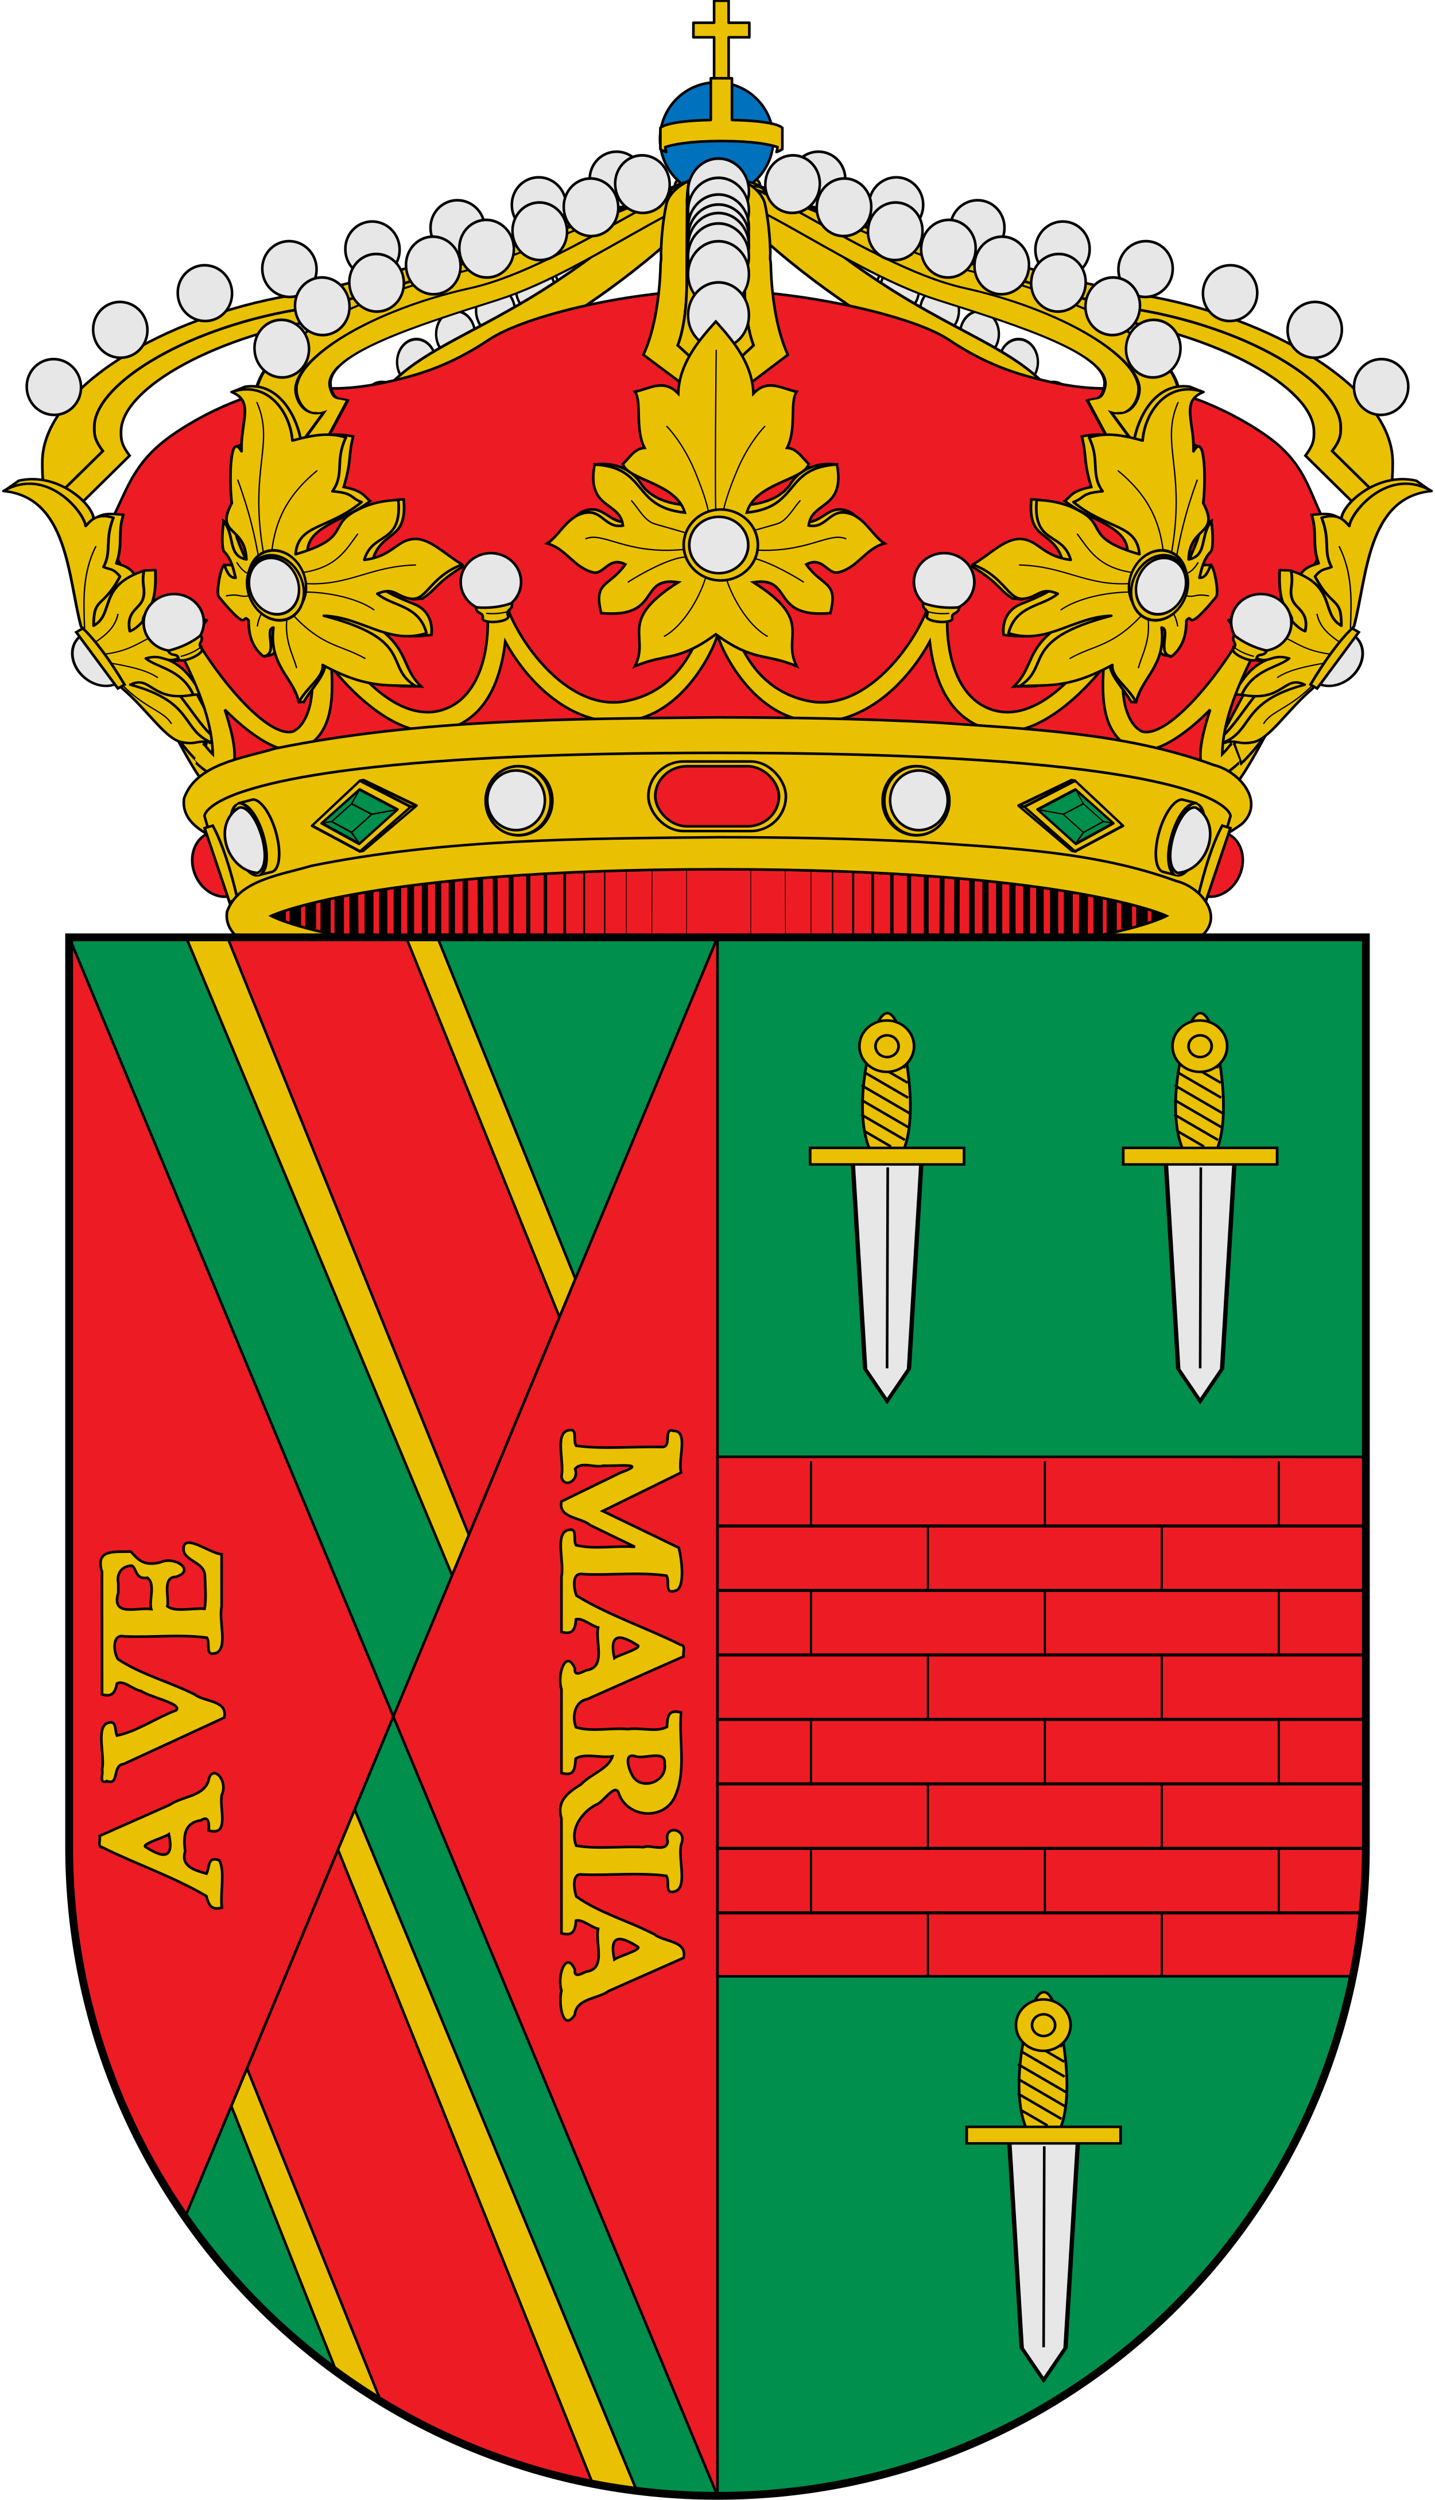 <svg xmlns="http://www.w3.org/2000/svg" width="550" height="957.562" version="1.0">
  <g style="display:inline">
    <path d="M82.929 365.86v348.25c0 137.381 111.257 248.75 248.5 248.75v-597H82.929z" style="fill:#008f4c;fill-opacity:1;fill-rule:evenodd;stroke:#000;stroke-width:1px;stroke-linecap:butt;stroke-linejoin:miter;stroke-opacity:1;display:inline" transform="translate(-56.429 -6.798)"/>
    <g style="display:inline">
      <path d="M3613.782 1143.324c-3.134 5.464-7.257 10.737-14.062 15.655l-60.133-62.664c6.571-9.398 8.381-14.169 7.836-25.014-2.069-41.231-88.009-93.988-199.128-112.533-110.838-18.498-299.394-119.1-356.209-99.125l22.025-36.33c21.567 1.276 75.001 34.328 103.18 40.941 14.592 5.105 29.451 10.403 44.911 16.169 37.372 13.938 76.364 29.101 113.008 41.913 18.322 6.406 36.067 12.197 52.669 16.997 8.301 2.4 16.354 4.558 24.032 6.391 7.678 1.833 15.002 3.385 21.93 4.541 13.89 2.318 27.349 5.193 40.321 8.607 12.972 3.414 25.48 7.376 37.309 11.675 11.829 4.298 23.008 8.94 33.47 13.91 10.462 4.97 20.165 10.244 29.035 15.675 8.87 5.431 16.895 11.016 23.949 16.695 7.054 5.679 13.17 11.452 18.183 17.168 5.013 5.716 8.917 11.411 11.665 16.951 1.374 2.77 2.495 5.525 3.26 8.212.766 2.687 1.19 5.277 1.319 7.854.272 5.422-.046 9.33-1.244 13.05-1.198 3.72-3.307 7.264-6.592 11.964l49.265 51.296z" style="fill:#eac102;fill-opacity:1;stroke:#010101;stroke-width:2.489;stroke-miterlimit:4;stroke-dasharray:none" transform="matrix(-.412 -.004 .001 .392 1506.879 -241.046)"/>
      <path d="m3613.782 1143.324-49.265-51.296c3.285-4.699 5.394-8.243 6.592-11.964 1.198-3.72 1.516-7.628 1.244-13.05-.129-2.577-.553-5.167-1.319-7.854-.765-2.687-1.887-5.442-3.26-8.212-2.748-5.541-6.652-11.235-11.665-16.951-5.013-5.716-11.13-11.489-18.183-17.168-7.053-5.679-15.079-11.264-23.949-16.695-8.87-5.431-18.573-10.705-29.035-15.675-10.461-4.97-21.64-9.612-33.47-13.91-11.829-4.298-24.337-8.261-37.309-11.675-12.972-3.414-26.431-6.289-40.321-8.607-6.927-1.156-14.252-2.708-21.93-4.541-7.678-1.833-15.731-3.991-24.032-6.391-16.601-4.8-34.347-10.591-52.669-16.997-36.645-12.812-75.636-27.975-113.008-41.913-15.46-5.766-30.319-11.064-44.911-16.169 88.112 20.676 198.86 60.241 271.157 73.768 118.331 22.139 232.052 93.256 232.331 165.256.063 14.799-.124 28.062-6.998 40.045z" style="fill:#eac102;fill-opacity:1;stroke:#010101;stroke-width:2.489;stroke-miterlimit:4;stroke-dasharray:none" transform="matrix(-.412 -.004 .001 .392 1506.879 -241.046)"/>
      <path transform="matrix(.431 .004 .001 .44 -1038.789 116.525)" d="M2983.169-135.392a24.123 24.123 0 1 1-48.245 0 24.123 24.123 0 1 1 48.245 0z" style="fill:#e7e7e7;fill-opacity:1;fill-rule:evenodd;stroke:#000;stroke-width:2.296;stroke-linecap:round;stroke-linejoin:round;stroke-miterlimit:4;stroke-opacity:1;stroke-dasharray:none;stroke-dashoffset:0;marker:none;visibility:visible;display:inline;overflow:visible;enable-background:accumulate"/>
      <path style="fill:#e7e7e7;fill-opacity:1;fill-rule:evenodd;stroke:#000;stroke-width:2.296;stroke-linecap:round;stroke-linejoin:round;stroke-miterlimit:4;stroke-opacity:1;stroke-dasharray:none;stroke-dashoffset:0;marker:none;visibility:visible;display:inline;overflow:visible;enable-background:accumulate" d="M2983.169-135.392a24.123 24.123 0 1 1-48.245 0 24.123 24.123 0 1 1 48.245 0z" transform="matrix(.431 .004 .001 .44 -1068.638 126.35)"/>
      <path transform="matrix(.431 .004 .001 .44 -1099.799 135.128)" d="M2983.169-135.392a24.123 24.123 0 1 1-48.245 0 24.123 24.123 0 1 1 48.245 0z" style="fill:#e7e7e7;fill-opacity:1;fill-rule:evenodd;stroke:#000;stroke-width:2.296;stroke-linecap:round;stroke-linejoin:round;stroke-miterlimit:4;stroke-opacity:1;stroke-dasharray:none;stroke-dashoffset:0;marker:none;visibility:visible;display:inline;overflow:visible;enable-background:accumulate"/>
      <path style="fill:#e7e7e7;fill-opacity:1;fill-rule:evenodd;stroke:#000;stroke-width:2.296;stroke-linecap:round;stroke-linejoin:round;stroke-miterlimit:4;stroke-opacity:1;stroke-dasharray:none;stroke-dashoffset:0;marker:none;visibility:visible;display:inline;overflow:visible;enable-background:accumulate" d="M2983.169-135.392a24.123 24.123 0 1 1-48.245 0 24.123 24.123 0 1 1 48.245 0z" transform="matrix(.431 .004 .001 .44 -1132.451 143.275)"/>
      <path transform="matrix(.431 .004 .001 .44 -1164.284 150.803)" d="M2983.169-135.392a24.123 24.123 0 1 1-48.245 0 24.123 24.123 0 1 1 48.245 0z" style="fill:#e7e7e7;fill-opacity:1;fill-rule:evenodd;stroke:#000;stroke-width:2.296;stroke-linecap:round;stroke-linejoin:round;stroke-miterlimit:4;stroke-opacity:1;stroke-dasharray:none;stroke-dashoffset:0;marker:none;visibility:visible;display:inline;overflow:visible;enable-background:accumulate"/>
      <path style="fill:#e7e7e7;fill-opacity:1;fill-rule:evenodd;stroke:#000;stroke-width:2.296;stroke-linecap:round;stroke-linejoin:round;stroke-miterlimit:4;stroke-opacity:1;stroke-dasharray:none;stroke-dashoffset:0;marker:none;visibility:visible;display:inline;overflow:visible;enable-background:accumulate" d="M2983.169-135.392a24.123 24.123 0 1 1-48.245 0 24.123 24.123 0 1 1 48.245 0z" transform="matrix(.431 .004 .001 .44 -1196.681 160.031)"/>
      <path transform="matrix(.431 .004 .001 .44 -1229.114 174.091)" d="M2983.169-135.392a24.123 24.123 0 1 1-48.245 0 24.123 24.123 0 1 1 48.245 0z" style="fill:#e7e7e7;fill-opacity:1;fill-rule:evenodd;stroke:#000;stroke-width:2.296;stroke-linecap:round;stroke-linejoin:round;stroke-miterlimit:4;stroke-opacity:1;stroke-dasharray:none;stroke-dashoffset:0;marker:none;visibility:visible;display:inline;overflow:visible;enable-background:accumulate"/>
      <path style="fill:#e7e7e7;fill-opacity:1;fill-rule:evenodd;stroke:#000;stroke-width:2.296;stroke-linecap:round;stroke-linejoin:round;stroke-miterlimit:4;stroke-opacity:1;stroke-dasharray:none;stroke-dashoffset:0;marker:none;visibility:visible;display:inline;overflow:visible;enable-background:accumulate" d="M2983.169-135.392a24.123 24.123 0 1 1-48.245 0 24.123 24.123 0 1 1 48.245 0z" transform="matrix(.431 .004 .001 .44 -1254.564 195.987)"/>
      <path style="fill:#eac102;fill-opacity:1;stroke:#010101;stroke-width:2.489;stroke-miterlimit:4;stroke-dasharray:none" d="M3613.782 1143.324c-3.134 5.464-7.257 10.737-14.062 15.655l-60.133-62.664c6.571-9.398 8.381-14.169 7.836-25.014-2.069-41.231-88.009-93.988-199.128-112.533-110.838-18.498-299.394-119.1-356.209-99.125l22.025-36.33c21.567 1.276 75.001 34.328 103.18 40.941 14.592 5.105 29.451 10.403 44.911 16.169 37.372 13.938 76.364 29.101 113.008 41.913 18.322 6.406 36.067 12.197 52.669 16.997 8.301 2.4 16.354 4.558 24.032 6.391 7.678 1.833 15.002 3.385 21.93 4.541 13.89 2.318 27.349 5.193 40.321 8.607 12.972 3.414 25.48 7.376 37.309 11.675 11.829 4.298 23.008 8.94 33.47 13.91 10.462 4.97 20.165 10.244 29.035 15.675 8.87 5.431 16.895 11.016 23.949 16.695 7.054 5.679 13.17 11.452 18.183 17.168 5.013 5.716 8.917 11.411 11.665 16.951 1.374 2.77 2.495 5.525 3.26 8.212.766 2.687 1.19 5.277 1.319 7.854.272 5.422-.046 9.33-1.244 13.05-1.198 3.72-3.307 7.264-6.592 11.964l49.265 51.296z" transform="matrix(.412 -.004 -.001 .392 -956.879 -241.046)"/>
      <path style="fill:#eac102;fill-opacity:1;stroke:#010101;stroke-width:2.489;stroke-miterlimit:4;stroke-dasharray:none" d="m3613.782 1143.324-49.265-51.296c3.285-4.699 5.394-8.243 6.592-11.964 1.198-3.72 1.516-7.628 1.244-13.05-.129-2.577-.553-5.167-1.319-7.854-.765-2.687-1.887-5.442-3.26-8.212-2.748-5.541-6.652-11.235-11.665-16.951-5.013-5.716-11.13-11.489-18.183-17.168-7.053-5.679-15.079-11.264-23.949-16.695-8.87-5.431-18.573-10.705-29.035-15.675-10.461-4.97-21.64-9.612-33.47-13.91-11.829-4.298-24.337-8.261-37.309-11.675-12.972-3.414-26.431-6.289-40.321-8.607-6.927-1.156-14.252-2.708-21.93-4.541-7.678-1.833-15.731-3.991-24.032-6.391-16.601-4.8-34.347-10.591-52.669-16.997-36.645-12.812-75.636-27.975-113.008-41.913-15.46-5.766-30.319-11.064-44.911-16.169 88.112 20.676 198.86 60.241 271.157 73.768 118.331 22.139 232.052 93.256 232.331 165.256.063 14.799-.124 28.062-6.998 40.045z" transform="matrix(.412 -.004 -.001 .392 -956.879 -241.046)"/>
      <path style="fill:#e7e7e7;fill-opacity:1;fill-rule:evenodd;stroke:#000;stroke-width:2.296;stroke-linecap:round;stroke-linejoin:round;stroke-miterlimit:4;stroke-opacity:1;stroke-dasharray:none;stroke-dashoffset:0;marker:none;visibility:visible;display:inline;overflow:visible;enable-background:accumulate" d="M2983.169-135.392a24.123 24.123 0 1 1-48.245 0 24.123 24.123 0 1 1 48.245 0z" transform="matrix(-.431 .004 -.001 .44 1588.789 116.525)"/>
      <path transform="matrix(-.431 .004 -.001 .44 1618.638 126.35)" d="M2983.169-135.392a24.123 24.123 0 1 1-48.245 0 24.123 24.123 0 1 1 48.245 0z" style="fill:#e7e7e7;fill-opacity:1;fill-rule:evenodd;stroke:#000;stroke-width:2.296;stroke-linecap:round;stroke-linejoin:round;stroke-miterlimit:4;stroke-opacity:1;stroke-dasharray:none;stroke-dashoffset:0;marker:none;visibility:visible;display:inline;overflow:visible;enable-background:accumulate"/>
      <path style="fill:#e7e7e7;fill-opacity:1;fill-rule:evenodd;stroke:#000;stroke-width:2.296;stroke-linecap:round;stroke-linejoin:round;stroke-miterlimit:4;stroke-opacity:1;stroke-dasharray:none;stroke-dashoffset:0;marker:none;visibility:visible;display:inline;overflow:visible;enable-background:accumulate" d="M2983.169-135.392a24.123 24.123 0 1 1-48.245 0 24.123 24.123 0 1 1 48.245 0z" transform="matrix(-.431 .004 -.001 .44 1649.8 135.128)"/>
      <path transform="matrix(-.431 .004 -.001 .44 1682.452 143.275)" d="M2983.169-135.392a24.123 24.123 0 1 1-48.245 0 24.123 24.123 0 1 1 48.245 0z" style="fill:#e7e7e7;fill-opacity:1;fill-rule:evenodd;stroke:#000;stroke-width:2.296;stroke-linecap:round;stroke-linejoin:round;stroke-miterlimit:4;stroke-opacity:1;stroke-dasharray:none;stroke-dashoffset:0;marker:none;visibility:visible;display:inline;overflow:visible;enable-background:accumulate"/>
      <path style="fill:#e7e7e7;fill-opacity:1;fill-rule:evenodd;stroke:#000;stroke-width:2.296;stroke-linecap:round;stroke-linejoin:round;stroke-miterlimit:4;stroke-opacity:1;stroke-dasharray:none;stroke-dashoffset:0;marker:none;visibility:visible;display:inline;overflow:visible;enable-background:accumulate" d="M2983.169-135.392a24.123 24.123 0 1 1-48.245 0 24.123 24.123 0 1 1 48.245 0z" transform="matrix(-.431 .004 -.001 .44 1714.284 150.803)"/>
      <path transform="matrix(-.431 .004 -.001 .44 1746.681 160.031)" d="M2983.169-135.392a24.123 24.123 0 1 1-48.245 0 24.123 24.123 0 1 1 48.245 0z" style="fill:#e7e7e7;fill-opacity:1;fill-rule:evenodd;stroke:#000;stroke-width:2.296;stroke-linecap:round;stroke-linejoin:round;stroke-miterlimit:4;stroke-opacity:1;stroke-dasharray:none;stroke-dashoffset:0;marker:none;visibility:visible;display:inline;overflow:visible;enable-background:accumulate"/>
      <path style="fill:#e7e7e7;fill-opacity:1;fill-rule:evenodd;stroke:#000;stroke-width:2.296;stroke-linecap:round;stroke-linejoin:round;stroke-miterlimit:4;stroke-opacity:1;stroke-dasharray:none;stroke-dashoffset:0;marker:none;visibility:visible;display:inline;overflow:visible;enable-background:accumulate" d="M2983.169-135.392a24.123 24.123 0 1 1-48.245 0 24.123 24.123 0 1 1 48.245 0z" transform="matrix(-.431 .004 -.001 .44 1779.114 174.091)"/>
      <path transform="matrix(-.431 .004 -.001 .44 1804.564 195.987)" d="M2983.169-135.392a24.123 24.123 0 1 1-48.245 0 24.123 24.123 0 1 1 48.245 0z" style="fill:#e7e7e7;fill-opacity:1;fill-rule:evenodd;stroke:#000;stroke-width:2.296;stroke-linecap:round;stroke-linejoin:round;stroke-miterlimit:4;stroke-opacity:1;stroke-dasharray:none;stroke-dashoffset:0;marker:none;visibility:visible;display:inline;overflow:visible;enable-background:accumulate"/>
      <path d="M345.731 1.41c-5.852 0-10.596 4.725-10.596 10.553 0 5.828 4.744 10.567 10.596 10.567 5.852 0 10.609-4.738 10.609-10.567 0-5.828-4.757-10.553-10.609-10.553zM325.883 14.077c-5.852 0-10.596 4.725-10.596 10.553 0 5.828 4.744 10.567 10.596 10.567 5.852 0 10.609-4.738 10.609-10.567 0-5.828-4.757-10.553-10.609-10.553zM304.744 26.481c-5.852 0-10.609 4.725-10.609 10.553 0 5.828 4.757 10.567 10.609 10.567 5.852 0 10.596-4.738 10.596-10.567 0-5.828-4.744-10.553-10.596-10.553zM283.724 36.562c-5.852 0-10.609 4.725-10.609 10.553s4.757 10.567 10.609 10.567c5.852 0 10.596-4.738 10.596-10.567 0-5.828-4.744-10.553-10.596-10.553zM262.058 46.643c-5.852 0-10.609 4.725-10.609 10.553 0 5.828 4.757 10.553 10.609 10.553s10.596-4.725 10.596-10.553c0-5.828-4.744-10.553-10.596-10.553zM240.392 57.617c-5.852 0-10.609 4.738-10.609 10.567 0 5.828 4.757 10.553 10.609 10.553 5.852 0 10.596-4.725 10.596-10.553 0-5.828-4.744-10.567-10.596-10.567zM219.24 70.809c-5.852 0-10.609 4.725-10.609 10.553 0 5.828 4.757 10.553 10.609 10.553s10.596-4.725 10.596-10.553c0-5.828-4.744-10.553-10.596-10.553zM200.552 90.708c-5.852 0-10.596 4.725-10.596 10.553 0 5.828 4.744 10.567 10.596 10.567 5.852 0 10.609-4.738 10.609-10.567 0-5.828-4.757-10.553-10.609-10.553z" style="fill:#e7e7e7;fill-opacity:1;fill-rule:evenodd;stroke:#000;stroke-width:1.303;stroke-linecap:round;stroke-linejoin:round;stroke-miterlimit:4;stroke-opacity:1;stroke-dasharray:none;stroke-dashoffset:0;marker:none;visibility:visible;display:inline;overflow:visible;enable-background:accumulate" transform="matrix(.703 .013 -.007 .838 6.091 67.732)"/>
      <path d="M371.438-6.812c-6.233.084-12.281 1.885-12.281 5.625-97.228 79.468-146.623 65.593-172.562 117.031 11.169 15.273.058 38.155 12.219 69L209.75 186.25c-.462-23.088-3.481-47.54 13.969-60.875C231.995 81.383 296.858 74.87 371.25 11.938l.188-18.75z" style="fill:#eac102;fill-rule:evenodd;stroke:#000;stroke-width:1.303px;stroke-linecap:butt;stroke-linejoin:miter;stroke-opacity:1" transform="matrix(.703 .013 -.007 .838 6.091 67.732)"/>
      <path style="fill:#e7e7e7;fill-opacity:1;fill-rule:evenodd;stroke:#000;stroke-width:1.303;stroke-linecap:round;stroke-linejoin:round;stroke-miterlimit:4;stroke-opacity:1;stroke-dasharray:none;stroke-dashoffset:0;marker:none;visibility:visible;display:inline;overflow:visible;enable-background:accumulate" d="M345.731 1.41c-5.852 0-10.596 4.725-10.596 10.553 0 5.828 4.744 10.567 10.596 10.567 5.852 0 10.609-4.738 10.609-10.567 0-5.828-4.757-10.553-10.609-10.553zM325.883 14.077c-5.852 0-10.596 4.725-10.596 10.553 0 5.828 4.744 10.567 10.596 10.567 5.852 0 10.609-4.738 10.609-10.567 0-5.828-4.757-10.553-10.609-10.553zM304.744 26.481c-5.852 0-10.609 4.725-10.609 10.553 0 5.828 4.757 10.567 10.609 10.567 5.852 0 10.596-4.738 10.596-10.567 0-5.828-4.744-10.553-10.596-10.553zM283.724 36.562c-5.852 0-10.609 4.725-10.609 10.553s4.757 10.567 10.609 10.567c5.852 0 10.596-4.738 10.596-10.567 0-5.828-4.744-10.553-10.596-10.553zM262.058 46.643c-5.852 0-10.609 4.725-10.609 10.553 0 5.828 4.757 10.553 10.609 10.553s10.596-4.725 10.596-10.553c0-5.828-4.744-10.553-10.596-10.553zM240.392 57.617c-5.852 0-10.609 4.738-10.609 10.567 0 5.828 4.757 10.553 10.609 10.553 5.852 0 10.596-4.725 10.596-10.553 0-5.828-4.744-10.567-10.596-10.567zM219.24 70.809c-5.852 0-10.609 4.725-10.609 10.553 0 5.828 4.757 10.553 10.609 10.553s10.596-4.725 10.596-10.553c0-5.828-4.744-10.553-10.596-10.553zM200.552 90.708c-5.852 0-10.596 4.725-10.596 10.553 0 5.828 4.744 10.567 10.596 10.567 5.852 0 10.609-4.738 10.609-10.567 0-5.828-4.757-10.553-10.609-10.553z" transform="matrix(-.703 .013 .007 .838 543.909 67.732)"/>
      <path style="fill:#eac102;fill-rule:evenodd;stroke:#000;stroke-width:1.303px;stroke-linecap:butt;stroke-linejoin:miter;stroke-opacity:1" d="M371.438-6.812c-6.233.084-12.281 1.885-12.281 5.625-97.228 79.468-146.623 65.593-172.562 117.031 11.169 15.273.058 38.155 12.219 69L209.75 186.25c-.462-23.088-3.481-47.54 13.969-60.875C231.995 81.383 296.858 74.87 371.25 11.938l.188-18.75z" transform="matrix(-.703 .013 .007 .838 543.909 67.732)"/>
      <path style="font-size:12px;fill:#ed1c24;fill-opacity:1;stroke:#000;stroke-width:1;stroke-miterlimit:4;stroke-dasharray:none" d="M381.367 350.666c31.301 0 75.101 9.431 89.369 18.946 14.267 9.515 26.151 13.444 39.595 16.324 13.444 2.88 21.05 2.614 32.278 1.824 11.229-.79 33.035 6.71 50.024 18.733 16.989 12.023 16.183 24.228 24.714 37.094l-63.869 122.08H210.808l-63.869-122.08c8.569-12.866 8.753-25.071 25.722-37.094 16.97-12.023 38.795-19.523 50.019-18.733 11.224.79 18.837 1.056 32.283-1.824 13.446-2.88 25.327-6.809 39.595-16.324 14.267-9.515 55.507-18.946 86.808-18.946z" transform="translate(-107.143 -239.499)"/>
      <g>
        <path transform="matrix(.343 0 0 .343 -742.356 150.113)" d="M3028.486-282.327a63.356 63.356 0 1 1-126.713 0 63.356 63.356 0 1 1 126.713 0z" style="fill:#0071bc;fill-opacity:1;fill-rule:evenodd;stroke:#000;stroke-width:2.915px;stroke-linecap:round;stroke-linejoin:round;stroke-miterlimit:4;stroke-opacity:1;stroke-dasharray:none;stroke-dashoffset:0;marker:none;visibility:visible;display:inline;overflow:visible;enable-background:accumulate"/>
        <path d="M2949.885-447.688v26.281h-24.719v17.375h24.719v54.656h17.344v-54.656h24.719v-17.375h-24.719v-26.281h-17.344z" style="fill:#eac102;fill-opacity:1;fill-rule:evenodd;stroke:#000;stroke-width:3.12px;stroke-linecap:round;stroke-linejoin:round;stroke-miterlimit:4;stroke-opacity:1;stroke-dasharray:none;stroke-dashoffset:0;marker:none;visibility:visible;display:inline;overflow:visible;enable-background:accumulate" transform="matrix(.321 0 0 .321 -673.215 143.983)"/>
        <path d="M2945.938-355.156v49.812c-50.94 1.029-59.054 8.195-60.062 9.406-.028-.017-.125-.062-.125-.062v25.5s.134-.079.156-.094c.336.371 1.813 1.76 6.813 3.438-.186-.769-.434-1.502-.594-2.281-.238-1.165-.446-2.341-.625-3.531 8.483-2.882 27.782-7.25 67.062-7.25 39.48 0 58.646 4.337 67.062 7.219-.18 1.2-.385 2.388-.625 3.562-.162.789-.405 1.534-.594 2.312 5.021-1.686 6.481-3.093 6.813-3.469.023.015.156.094.156.094V-296s-.097.045-.125.062c-.976-1.211-8.917-8.38-60.062-9.406v-49.812h-25.25z" style="fill:#eac102;fill-opacity:1;fill-rule:evenodd;stroke:#000;stroke-width:3.12px;stroke-linecap:round;stroke-linejoin:round;stroke-miterlimit:4;stroke-opacity:1;stroke-dasharray:none;stroke-dashoffset:0;marker:none;visibility:visible;display:inline;overflow:visible;enable-background:accumulate" transform="matrix(.321 0 0 .321 -673.215 143.983)"/>
      </g>
      <g>
        <path style="fill:#eac102;fill-opacity:1;stroke:#010101;stroke-width:.904;stroke-miterlimit:4;stroke-dasharray:none" d="M2040.53-9.342c.317 5.403.422 12.813-1.84 16.998-2.796 5.172-2.643 5.525-6.07 9.051l-14.872-31.749c2.137-2.283 3.361-.53 3.402-7.108.099-15.848-25.088-22.134-46.926-27.7-27.042-6.892-61.908-44.24-73.059-30.866 3.707-7.764 11.538-8.445 21.339-6.034.248.137.449.191.699.331 3.476 1.95 7.187 4.197 11.001 6.586 3.813 2.389 7.728 4.914 11.7 7.358 3.972 2.444 7.969 4.802 11.92 6.917 3.951 2.115 7.873 3.969 11.626 5.372 1.877.701 3.688 1.278 5.482 1.729 1.793.451 3.573.767 5.261.92 3.427.31 6.799.881 10.081 1.656 3.282.775 6.444 1.771 9.492 2.943 3.048 1.172 5.957 2.508 8.683 4.01 2.725 1.503 5.266 3.164 7.579 4.93 2.313 1.766 4.405 3.667 6.218 5.629 1.812 1.962 3.377 3.979 4.599 6.071 1.222 2.092 2.106 4.248 2.649 6.402.543 2.154.741 4.326.515 6.475-.802 11.374-1.381 5.222-5.093 8.829l9.839 16.299c1.376-1.57 2.477-3.43 3.348-5.519.871-2.088 1.535-4.385 2.024-6.733.192-.924.259-1.86.405-2.796z" transform="matrix(1.486 .252 -.211 .788 -2584.809 -343.277)"/>
        <path style="fill:#eac102;fill-opacity:1;stroke:#010101;stroke-width:.904;stroke-miterlimit:4;stroke-dasharray:none" d="M2040.53-9.342c-.146.937-.212 1.872-.405 2.796-.488 2.348-1.153 4.644-2.024 6.733-.871 2.088-1.972 3.949-3.348 5.519l-10.357-17.093c5.435 1.429 6.372-9.208 5.096-14.511-.543-2.154-1.427-4.31-2.649-6.402-1.222-2.092-2.787-4.108-4.599-6.071-1.812-1.962-3.904-3.863-6.218-5.629-2.313-1.766-4.854-3.427-7.579-4.93-2.725-1.503-5.634-2.838-8.683-4.01-3.048-1.172-6.21-2.169-9.492-2.943-3.282-.775-6.654-1.345-10.081-1.656-1.688-.153-3.468-.469-5.261-.92-1.793-.451-3.605-1.028-5.482-1.729-3.753-1.402-7.675-3.256-11.626-5.372-3.952-2.115-7.949-4.473-11.92-6.917-3.971-2.444-7.886-4.97-11.7-7.358-3.813-2.389-7.524-4.636-11.001-6.586-.25-.14-.452-.194-.699-.331 17.433 4.289 41.127 18.511 59.307 21.045 27.792 3.873 63.655 19.345 58.719 55.959-.016.119-.01.282 0 .405z" transform="matrix(1.486 .252 -.211 .788 -2584.809 -343.277)"/>
        <g>
          <path style="fill:#e7e7e7;fill-opacity:1;fill-rule:evenodd;stroke:#000;stroke-width:2.254;stroke-linecap:round;stroke-linejoin:round;stroke-miterlimit:4;stroke-opacity:1;stroke-dasharray:none;stroke-dashoffset:0;marker:none;visibility:visible;display:inline;overflow:visible;enable-background:accumulate" d="M2983.169-135.392a24.123 24.123 0 1 1-48.245 0 24.123 24.123 0 1 1 48.245 0z" transform="matrix(-.431 -.036 -.04 .453 1573.705 238.397)"/>
          <path transform="matrix(-.431 -.036 -.04 .453 1675.599 276.183)" d="M2983.169-135.392a24.123 24.123 0 1 1-48.245 0 24.123 24.123 0 1 1 48.245 0z" style="fill:#e7e7e7;fill-opacity:1;fill-rule:evenodd;stroke:#000;stroke-width:2.254;stroke-linecap:round;stroke-linejoin:round;stroke-miterlimit:4;stroke-opacity:1;stroke-dasharray:none;stroke-dashoffset:0;marker:none;visibility:visible;display:inline;overflow:visible;enable-background:accumulate"/>
          <path style="fill:#e7e7e7;fill-opacity:1;fill-rule:evenodd;stroke:#000;stroke-width:2.254;stroke-linecap:round;stroke-linejoin:round;stroke-miterlimit:4;stroke-opacity:1;stroke-dasharray:none;stroke-dashoffset:0;marker:none;visibility:visible;display:inline;overflow:visible;enable-background:accumulate" d="M2983.169-135.392a24.123 24.123 0 1 1-48.245 0 24.123 24.123 0 1 1 48.245 0z" transform="matrix(-.431 -.036 -.04 .453 1696.411 285.179)"/>
          <path transform="matrix(-.431 -.036 -.04 .453 1711.944 301.416)" d="M2983.169-135.392a24.123 24.123 0 1 1-48.245 0 24.123 24.123 0 1 1 48.245 0z" style="fill:#e7e7e7;fill-opacity:1;fill-rule:evenodd;stroke:#000;stroke-width:2.254;stroke-linecap:round;stroke-linejoin:round;stroke-miterlimit:4;stroke-opacity:1;stroke-dasharray:none;stroke-dashoffset:0;marker:none;visibility:visible;display:inline;overflow:visible;enable-background:accumulate"/>
          <path transform="matrix(-.431 -.036 -.04 .453 1593.417 247.262)" d="M2983.169-135.392a24.123 24.123 0 1 1-48.245 0 24.123 24.123 0 1 1 48.245 0z" style="fill:#e7e7e7;fill-opacity:1;fill-rule:evenodd;stroke:#000;stroke-width:2.254;stroke-linecap:round;stroke-linejoin:round;stroke-miterlimit:4;stroke-opacity:1;stroke-dasharray:none;stroke-dashoffset:0;marker:none;visibility:visible;display:inline;overflow:visible;enable-background:accumulate"/>
          <path style="fill:#e7e7e7;fill-opacity:1;fill-rule:evenodd;stroke:#000;stroke-width:2.254;stroke-linecap:round;stroke-linejoin:round;stroke-miterlimit:4;stroke-opacity:1;stroke-dasharray:none;stroke-dashoffset:0;marker:none;visibility:visible;display:inline;overflow:visible;enable-background:accumulate" d="M2983.169-135.392a24.123 24.123 0 1 1-48.245 0 24.123 24.123 0 1 1 48.245 0z" transform="matrix(-.431 -.036 -.04 .453 1613.058 256.46)"/>
          <path transform="matrix(-.431 -.036 -.04 .453 1633.431 263.126)" d="M2983.169-135.392a24.123 24.123 0 1 1-48.245 0 24.123 24.123 0 1 1 48.245 0z" style="fill:#e7e7e7;fill-opacity:1;fill-rule:evenodd;stroke:#000;stroke-width:2.254;stroke-linecap:round;stroke-linejoin:round;stroke-miterlimit:4;stroke-opacity:1;stroke-dasharray:none;stroke-dashoffset:0;marker:none;visibility:visible;display:inline;overflow:visible;enable-background:accumulate"/>
          <path style="fill:#e7e7e7;fill-opacity:1;fill-rule:evenodd;stroke:#000;stroke-width:2.254;stroke-linecap:round;stroke-linejoin:round;stroke-miterlimit:4;stroke-opacity:1;stroke-dasharray:none;stroke-dashoffset:0;marker:none;visibility:visible;display:inline;overflow:visible;enable-background:accumulate" d="M2983.169-135.392a24.123 24.123 0 1 1-48.245 0 24.123 24.123 0 1 1 48.245 0z" transform="matrix(-.431 -.036 -.04 .453 1653.87 269.55)"/>
        </g>
      </g>
      <g>
        <path d="M2040.53-9.342c.317 5.403.422 12.813-1.84 16.998-2.796 5.172-2.643 5.525-6.07 9.051l-14.872-31.749c2.137-2.283 3.361-.53 3.402-7.108.099-15.848-25.088-22.134-46.926-27.7-27.042-6.892-61.908-44.24-73.059-30.866 3.707-7.764 11.538-8.445 21.339-6.034.248.137.449.191.699.331 3.476 1.95 7.187 4.197 11.001 6.586 3.813 2.389 7.728 4.914 11.7 7.358 3.972 2.444 7.969 4.802 11.92 6.917 3.951 2.115 7.873 3.969 11.626 5.372 1.877.701 3.688 1.278 5.482 1.729 1.793.451 3.573.767 5.261.92 3.427.31 6.799.881 10.081 1.656 3.282.775 6.444 1.771 9.492 2.943 3.048 1.172 5.957 2.508 8.683 4.01 2.725 1.503 5.266 3.164 7.579 4.93 2.313 1.766 4.405 3.667 6.218 5.629 1.812 1.962 3.377 3.979 4.599 6.071 1.222 2.092 2.106 4.248 2.649 6.402.543 2.154.741 4.326.515 6.475-.802 11.374-1.381 5.222-5.093 8.829l9.839 16.299c1.376-1.57 2.477-3.43 3.348-5.519.871-2.088 1.535-4.385 2.024-6.733.192-.924.259-1.86.405-2.796z" style="fill:#eac102;fill-opacity:1;stroke:#010101;stroke-width:.904;stroke-miterlimit:4;stroke-dasharray:none" transform="matrix(-1.486 .252 .211 .788 3134.809 -343.277)"/>
        <path d="M2040.53-9.342c-.146.937-.212 1.872-.405 2.796-.488 2.348-1.153 4.644-2.024 6.733-.871 2.088-1.972 3.949-3.348 5.519l-10.357-17.093c5.435 1.429 6.372-9.208 5.096-14.511-.543-2.154-1.427-4.31-2.649-6.402-1.222-2.092-2.787-4.108-4.599-6.071-1.812-1.962-3.904-3.863-6.218-5.629-2.313-1.766-4.854-3.427-7.579-4.93-2.725-1.503-5.634-2.838-8.683-4.01-3.048-1.172-6.21-2.169-9.492-2.943-3.282-.775-6.654-1.345-10.081-1.656-1.688-.153-3.468-.469-5.261-.92-1.793-.451-3.605-1.028-5.482-1.729-3.753-1.402-7.675-3.256-11.626-5.372-3.952-2.115-7.949-4.473-11.92-6.917-3.971-2.444-7.886-4.97-11.7-7.358-3.813-2.389-7.524-4.636-11.001-6.586-.25-.14-.452-.194-.699-.331 17.433 4.289 41.127 18.511 59.307 21.045 27.792 3.873 63.655 19.345 58.719 55.959-.016.119-.01.282 0 .405z" style="fill:#eac102;fill-opacity:1;stroke:#010101;stroke-width:.904;stroke-miterlimit:4;stroke-dasharray:none" transform="matrix(-1.486 .252 .211 .788 3134.809 -343.277)"/>
        <g>
          <path transform="matrix(.431 -.036 .04 .453 -1023.705 238.397)" d="M2983.169-135.392a24.123 24.123 0 1 1-48.245 0 24.123 24.123 0 1 1 48.245 0z" style="fill:#e7e7e7;fill-opacity:1;fill-rule:evenodd;stroke:#000;stroke-width:2.254;stroke-linecap:round;stroke-linejoin:round;stroke-miterlimit:4;stroke-opacity:1;stroke-dasharray:none;stroke-dashoffset:0;marker:none;visibility:visible;display:inline;overflow:visible;enable-background:accumulate"/>
          <path style="fill:#e7e7e7;fill-opacity:1;fill-rule:evenodd;stroke:#000;stroke-width:2.254;stroke-linecap:round;stroke-linejoin:round;stroke-miterlimit:4;stroke-opacity:1;stroke-dasharray:none;stroke-dashoffset:0;marker:none;visibility:visible;display:inline;overflow:visible;enable-background:accumulate" d="M2983.169-135.392a24.123 24.123 0 1 1-48.245 0 24.123 24.123 0 1 1 48.245 0z" transform="matrix(.431 -.036 .04 .453 -1125.599 276.183)"/>
          <path transform="matrix(.431 -.036 .04 .453 -1146.411 285.179)" d="M2983.169-135.392a24.123 24.123 0 1 1-48.245 0 24.123 24.123 0 1 1 48.245 0z" style="fill:#e7e7e7;fill-opacity:1;fill-rule:evenodd;stroke:#000;stroke-width:2.254;stroke-linecap:round;stroke-linejoin:round;stroke-miterlimit:4;stroke-opacity:1;stroke-dasharray:none;stroke-dashoffset:0;marker:none;visibility:visible;display:inline;overflow:visible;enable-background:accumulate"/>
          <path style="fill:#e7e7e7;fill-opacity:1;fill-rule:evenodd;stroke:#000;stroke-width:2.254;stroke-linecap:round;stroke-linejoin:round;stroke-miterlimit:4;stroke-opacity:1;stroke-dasharray:none;stroke-dashoffset:0;marker:none;visibility:visible;display:inline;overflow:visible;enable-background:accumulate" d="M2983.169-135.392a24.123 24.123 0 1 1-48.245 0 24.123 24.123 0 1 1 48.245 0z" transform="matrix(.431 -.036 .04 .453 -1161.944 301.416)"/>
          <path style="fill:#e7e7e7;fill-opacity:1;fill-rule:evenodd;stroke:#000;stroke-width:2.254;stroke-linecap:round;stroke-linejoin:round;stroke-miterlimit:4;stroke-opacity:1;stroke-dasharray:none;stroke-dashoffset:0;marker:none;visibility:visible;display:inline;overflow:visible;enable-background:accumulate" d="M2983.169-135.392a24.123 24.123 0 1 1-48.245 0 24.123 24.123 0 1 1 48.245 0z" transform="matrix(.431 -.036 .04 .453 -1043.417 247.262)"/>
          <path transform="matrix(.431 -.036 .04 .453 -1063.058 256.46)" d="M2983.169-135.392a24.123 24.123 0 1 1-48.245 0 24.123 24.123 0 1 1 48.245 0z" style="fill:#e7e7e7;fill-opacity:1;fill-rule:evenodd;stroke:#000;stroke-width:2.254;stroke-linecap:round;stroke-linejoin:round;stroke-miterlimit:4;stroke-opacity:1;stroke-dasharray:none;stroke-dashoffset:0;marker:none;visibility:visible;display:inline;overflow:visible;enable-background:accumulate"/>
          <path style="fill:#e7e7e7;fill-opacity:1;fill-rule:evenodd;stroke:#000;stroke-width:2.254;stroke-linecap:round;stroke-linejoin:round;stroke-miterlimit:4;stroke-opacity:1;stroke-dasharray:none;stroke-dashoffset:0;marker:none;visibility:visible;display:inline;overflow:visible;enable-background:accumulate" d="M2983.169-135.392a24.123 24.123 0 1 1-48.245 0 24.123 24.123 0 1 1 48.245 0z" transform="matrix(.431 -.036 .04 .453 -1083.431 263.126)"/>
          <path transform="matrix(.431 -.036 .04 .453 -1103.87 269.55)" d="M2983.169-135.392a24.123 24.123 0 1 1-48.245 0 24.123 24.123 0 1 1 48.245 0z" style="fill:#e7e7e7;fill-opacity:1;fill-rule:evenodd;stroke:#000;stroke-width:2.254;stroke-linecap:round;stroke-linejoin:round;stroke-miterlimit:4;stroke-opacity:1;stroke-dasharray:none;stroke-dashoffset:0;marker:none;visibility:visible;display:inline;overflow:visible;enable-background:accumulate"/>
        </g>
      </g>
      <g>
        <path style="font-size:12px;fill:#eac102;fill-opacity:1;stroke:#000;stroke-width:1.033;stroke-miterlimit:4;stroke-dasharray:none" d="M1883.548-88.131c-4.335 2.063-7.706 5.139-8.793 8.952-1.247 5.825-2.033 12.475-2.171 19.54-.021.734.037 1.449.037 2.171 0 .836-.2 1.734-.221 2.587-.356 14.821-2.976 27.916-6.77 35.927l28.587 21.651 28.293-21.651c-3.772-8.011-6.414-21.106-6.733-35.927-.016-.853-.231-1.751-.257-2.587 0-.722.089-1.437.073-2.171-.175-7.064-.929-13.715-2.171-19.54-1.112-3.859-4.467-6.983-8.793-9.041.297 2.607.677 5.103.736 8.0.01.471-.037.935-.037 1.398.014.537.102 32.524.11 33.072.083 4.756.489 9.244 1.104 13.175.615 3.931 1.44 7.303 2.428 9.874l-14.827 13.919-14.974-13.919c.994-2.571 1.849-5.943 2.465-9.874.616-3.931.974-8.419 1.067-13.175.011-.548.147-32.535.147-33.072-0-.463-.048-.926-.037-1.398.046-2.865.443-5.328.736-7.911z" transform="matrix(.974 0 0 .963 -1570.537 154.143)"/>
        <path style="font-size:12px;fill:#eac102;fill-opacity:1;stroke:#000;stroke-width:1.033;stroke-miterlimit:4;stroke-dasharray:none" d="M1883.548-88.131c-.293 2.583-.69 5.046-.736 7.911-.011.471.037.935.037 1.398 0 .537-.136 32.524-.147 33.072-.093 4.756-.451 9.244-1.067 13.175-.616 3.931-1.471 7.303-2.465 9.874l14.974 13.919 14.827-13.919c-.988-2.571-1.814-5.943-2.428-9.874-.615-3.931-1.02-8.419-1.104-13.175-.01-.548-.097-32.535-.11-33.072 0-.463.045-.926.037-1.398-.059-2.897-.439-5.393-.736-8-3.06-1.456-6.529-2.439-10.375-2.439h-.037c-3.905 0-7.513 1.026-10.669 2.528z" transform="matrix(.974 0 0 .963 -1570.537 154.143)"/>
      </g>
      <g>
        <path style="fill:#e7e7e7;fill-opacity:1;fill-rule:evenodd;stroke:#000;stroke-width:1.999;stroke-linecap:round;stroke-linejoin:round;stroke-miterlimit:4;stroke-opacity:1;stroke-dasharray:none;stroke-dashoffset:0;marker:none;visibility:visible;display:inline;overflow:visible;enable-background:accumulate" d="M2983.169-135.392a24.123 24.123 0 1 1-48.245 0 24.123 24.123 0 1 1 48.245 0z" transform="matrix(.483 0 0 .518 -1153.831 143.448)"/>
        <path transform="matrix(.483 0 0 .518 -1153.831 150.835)" d="M2983.169-135.392a24.123 24.123 0 1 1-48.245 0 24.123 24.123 0 1 1 48.245 0z" style="fill:#e7e7e7;fill-opacity:1;fill-rule:evenodd;stroke:#000;stroke-width:1.999;stroke-linecap:round;stroke-linejoin:round;stroke-miterlimit:4;stroke-opacity:1;stroke-dasharray:none;stroke-dashoffset:0;marker:none;visibility:visible;display:inline;overflow:visible;enable-background:accumulate"/>
        <path style="fill:#e7e7e7;fill-opacity:1;fill-rule:evenodd;stroke:#000;stroke-width:1.999;stroke-linecap:round;stroke-linejoin:round;stroke-miterlimit:4;stroke-opacity:1;stroke-dasharray:none;stroke-dashoffset:0;marker:none;visibility:visible;display:inline;overflow:visible;enable-background:accumulate" d="M2983.169-135.392a24.123 24.123 0 1 1-48.245 0 24.123 24.123 0 1 1 48.245 0z" transform="matrix(.483 0 0 .518 -1153.831 157.228)"/>
        <path transform="matrix(.483 0 0 .518 -1153.831 161.064)" d="M2983.169-135.392a24.123 24.123 0 1 1-48.245 0 24.123 24.123 0 1 1 48.245 0z" style="fill:#e7e7e7;fill-opacity:1;fill-rule:evenodd;stroke:#000;stroke-width:1.999;stroke-linecap:round;stroke-linejoin:round;stroke-miterlimit:4;stroke-opacity:1;stroke-dasharray:none;stroke-dashoffset:0;marker:none;visibility:visible;display:inline;overflow:visible;enable-background:accumulate"/>
        <path style="fill:#e7e7e7;fill-opacity:1;fill-rule:evenodd;stroke:#000;stroke-width:1.999;stroke-linecap:round;stroke-linejoin:round;stroke-miterlimit:4;stroke-opacity:1;stroke-dasharray:none;stroke-dashoffset:0;marker:none;visibility:visible;display:inline;overflow:visible;enable-background:accumulate" d="M2983.169-135.392a24.123 24.123 0 1 1-48.245 0 24.123 24.123 0 1 1 48.245 0z" transform="matrix(.483 0 0 .518 -1153.831 164.331)"/>
        <path transform="matrix(.483 0 0 .518 -1153.831 168.309)" d="M2983.169-135.392a24.123 24.123 0 1 1-48.245 0 24.123 24.123 0 1 1 48.245 0z" style="fill:#e7e7e7;fill-opacity:1;fill-rule:evenodd;stroke:#000;stroke-width:1.999;stroke-linecap:round;stroke-linejoin:round;stroke-miterlimit:4;stroke-opacity:1;stroke-dasharray:none;stroke-dashoffset:0;marker:none;visibility:visible;display:inline;overflow:visible;enable-background:accumulate"/>
        <path style="fill:#e7e7e7;fill-opacity:1;fill-rule:evenodd;stroke:#000;stroke-width:1.999;stroke-linecap:round;stroke-linejoin:round;stroke-miterlimit:4;stroke-opacity:1;stroke-dasharray:none;stroke-dashoffset:0;marker:none;visibility:visible;display:inline;overflow:visible;enable-background:accumulate" d="M2983.169-135.392a24.123 24.123 0 1 1-48.245 0 24.123 24.123 0 1 1 48.245 0z" transform="matrix(.483 0 0 .518 -1153.831 175.128)"/>
        <path transform="matrix(.483 0 0 .518 -1153.831 190.897)" d="M2983.169-135.392a24.123 24.123 0 1 1-48.245 0 24.123 24.123 0 1 1 48.245 0z" style="fill:#e7e7e7;fill-opacity:1;fill-rule:evenodd;stroke:#000;stroke-width:1.999;stroke-linecap:round;stroke-linejoin:round;stroke-miterlimit:4;stroke-opacity:1;stroke-dasharray:none;stroke-dashoffset:0;marker:none;visibility:visible;display:inline;overflow:visible;enable-background:accumulate"/>
      </g>
      <g>
        <path style="fill:#eac102;fill-rule:evenodd;stroke:#000;stroke-width:2.615px;stroke-linecap:butt;stroke-linejoin:miter;stroke-opacity:1" d="M2417.103 230.144c20.676 40.492 45.406 92.369 64.518 86.024 4.122-1.736 5.463-11.816-.705-44.422l-37.371-73.684c-5.171-8.376-19.861-2.033-20.801 6.699l-5.641 25.384z" transform="matrix(.393 0 0 .372 -885.986 190.099)"/>
        <path d="m2448.75 274.906 6.812-19.969c-13.815-17.775-35.163-50.181-58.031-90.469-4.728-8.337-20.927-3.418-17.062 5.844 30.869 58.461 52.805 89.217 68.281 104.594z" style="fill:#eac102;fill-rule:evenodd;stroke:#000;stroke-width:2.615px;stroke-linecap:butt;stroke-linejoin:miter;stroke-opacity:1" transform="matrix(.393 0 0 .372 -885.986 190.099)"/>
        <g>
          <path d="M3496.761 230.144c-20.676 40.492-45.406 92.369-64.518 86.024-4.122-1.736-5.463-11.816.705-44.422l37.371-73.684c5.171-8.376 19.861-2.033 20.801 6.699l5.641 25.384z" style="fill:#eac102;fill-rule:evenodd;stroke:#000;stroke-width:2.615px;stroke-linecap:butt;stroke-linejoin:miter;stroke-opacity:1" transform="matrix(.393 0 0 .372 -885.986 190.099)"/>
          <path d="m3458.094 255.188 6.812 19.969c15.488-15.301 37.482-46.099 68.5-104.844 3.864-9.261-12.335-14.181-17.062-5.844-22.975 40.476-44.443 73.001-58.25 90.719z" style="fill:#eac102;fill-rule:evenodd;stroke:#000;stroke-width:2.615px;stroke-linecap:butt;stroke-linejoin:miter;stroke-opacity:1" transform="matrix(.393 0 0 .372 -885.986 190.099)"/>
        </g>
      </g>
      <g>
        <path d="m2259.22-21.284 13.513-10.7c38.724-10.032 73.253 26.827 73.025 42.666 9.679-8.806 19.359-5.788 29.038-5.28-5.725 18.921-.138 33.015-6.864 53.325 8.969 2.785 15.989 6.738 17.951 13.727l8.975-5.808 11.087-.528c2.122 52.753-15.08 41.159-11.615 60.716l18.479-22.703 20.063 2.112c9.82 1.864 12.627 13.462 23.23 14.783-7.483 10.116-12.039 27.911-19.007 40.126-8.556 6.212-16.075 5.173-23.231 1.584 23.334 8.588 29.449 28.737 38.542 39.598-9.559.528-18.142 1.584-22.175 2.112 14.738 21.028 23.153 37.859 37.486 49.629l-8.447 1.584-43.821-21.647-36.958-38.014-45.405-70.22-1.584-110.873c-23.151-11.794-19.606-39.159-72.283-36.19z" style="fill:#eac102;fill-rule:evenodd;stroke:#000;stroke-width:2.702;stroke-linecap:round;stroke-linejoin:round;stroke-miterlimit:4;stroke-opacity:1;stroke-dasharray:none" transform="matrix(.393 0 0 .349 -885.997 195.301)"/>
        <path d="M2257.836-20.617c63.056 6.588 63.011 95.73 75.585 148.407l40.318 68.266c25.497 24.639 41.98 55.29 57.751 58.904 15.276 3.5 14.218-3.019 29.758.658-30.425-13.526-16.494-44.747-79.72-63.685 20.446-11.327 20.445 19.878 61.394 10.996-11.231-28.088-35.371-29.443-46.274-39.86 16.707-5.397 18.54 5.343 30.697.458 13.499-5.423 10.385-26.335 21.075-40.318-13.993-6.173-25.368-24.565-42.609-15.578-5.992 4.969-14.814 21.736-24.741 25.657-4.177-22.38 9.867-24.388 12.829-35.737 2.934-11.245-1.754-14.662.916-30.697-45.422 16.762-28.28 47.084-49.031 60.369-.213-32.214 8.898-18.514 25.665-53.954-6.33-9.421-10.793-7.643-16.036-10.538 8.329-18.001.795-28.962 9.621-54.063-16.679-5.572-22.356 3.466-27.032 9.163-1.695-15.593-38.161-65.957-80.167-38.448z" style="fill:#eac102;fill-rule:evenodd;stroke:#000;stroke-width:2.702px;stroke-linecap:butt;stroke-linejoin:round;stroke-opacity:1" transform="matrix(.393 0 0 .349 -885.997 195.301)"/>
        <path d="M2348.03 39.813c-13.443 30.094-12.093 60.188-11.112 90.282m32.641-15.973c-2.704 15.121-12.25 23.4-22.223 31.252m69.448-9.028c-23.958 1.778-25.712 17.052-61.114 22.223m6.945 9.723c17.158 3.445 34.119 7.087 45.836 15.973m-36.807 5.556c23.369 28.198 42.978 30.734 50.002 45.141" style="fill:none;stroke:#000;stroke-width:1.351;stroke-linecap:butt;stroke-linejoin:miter;stroke-miterlimit:4;stroke-opacity:1;stroke-dasharray:none" transform="matrix(.393 0 0 .349 -885.997 195.301)"/>
        <path d="M2069.062 730.688c.224.008.431.094.656.094 12.759 0 23.094-12.766 23.094-28.5 0-15.734-10.335-28.5-23.094-28.5-.225 0-.432.086-.656.094v56.812z" style="fill:#e7e7e7;fill-opacity:1;fill-rule:nonzero;stroke:#000;stroke-width:2.433;stroke-linecap:butt;stroke-linejoin:miter;stroke-miterlimit:4;stroke-opacity:1;stroke-dasharray:none;stroke-dashoffset:0;marker:none;visibility:visible;display:inline;overflow:visible;enable-background:accumulate" transform="matrix(-.364 .213 .24 .324 623.384 -416.102)"/>
        <path d="M2066.286 668.732h6.95v66.529h-6.95c-2.458-25.69-2.862-50.125 0-66.529z" style="fill:#eac102;fill-opacity:1;fill-rule:nonzero;stroke:#000;stroke-width:2.433;stroke-linecap:butt;stroke-linejoin:miter;stroke-miterlimit:4;stroke-opacity:1;stroke-dashoffset:0;marker:none;visibility:visible;display:inline;overflow:visible;enable-background:accumulate" transform="matrix(-.364 .213 .24 .324 623.384 -416.102)"/>
        <g>
          <path style="fill:#eac102;fill-rule:evenodd;stroke:#000;stroke-width:2.702;stroke-linecap:round;stroke-linejoin:round;stroke-miterlimit:4;stroke-opacity:1;stroke-dasharray:none" d="m2259.22-21.284 13.513-10.7c38.724-10.032 73.253 26.827 73.025 42.666 9.679-8.806 19.359-5.788 29.038-5.28-5.725 18.921-.138 33.015-6.864 53.325 8.969 2.785 15.989 6.738 17.951 13.727l8.975-5.808 11.087-.528c2.122 52.753-15.08 41.159-11.615 60.716l18.479-22.703 20.063 2.112c9.82 1.864 12.627 13.462 23.23 14.783-7.483 10.116-12.039 27.911-19.007 40.126-8.556 6.212-16.075 5.173-23.231 1.584 23.334 8.588 29.449 28.737 38.542 39.598-9.559.528-18.142 1.584-22.175 2.112 14.738 21.028 23.153 37.859 37.486 49.629l-8.447 1.584-43.821-21.647-36.958-38.014-45.405-70.22-1.584-110.873c-23.151-11.794-19.606-39.159-72.283-36.19z" transform="matrix(-.393 0 0 .349 1435.997 195.301)"/>
          <path style="fill:#eac102;fill-rule:evenodd;stroke:#000;stroke-width:2.702px;stroke-linecap:butt;stroke-linejoin:round;stroke-opacity:1" d="M2257.836-20.617c63.056 6.588 63.011 95.73 75.585 148.407l40.318 68.266c25.497 24.639 41.98 55.29 57.751 58.904 15.276 3.5 14.218-3.019 29.758.658-30.425-13.526-16.494-44.747-79.72-63.685 20.446-11.327 20.445 19.878 61.394 10.996-11.231-28.088-35.371-29.443-46.274-39.86 16.707-5.397 18.54 5.343 30.697.458 13.499-5.423 10.385-26.335 21.075-40.318-13.993-6.173-25.368-24.565-42.609-15.578-5.992 4.969-14.814 21.736-24.741 25.657-4.177-22.38 9.867-24.388 12.829-35.737 2.934-11.245-1.754-14.662.916-30.697-45.422 16.762-28.28 47.084-49.031 60.369-.213-32.214 8.898-18.514 25.665-53.954-6.33-9.421-10.793-7.643-16.036-10.538 8.329-18.001.795-28.962 9.621-54.063-16.679-5.572-22.356 3.466-27.032 9.163-1.695-15.593-38.161-65.957-80.167-38.448z" transform="matrix(-.393 0 0 .349 1435.997 195.301)"/>
          <path style="fill:none;stroke:#000;stroke-width:1.351;stroke-linecap:butt;stroke-linejoin:miter;stroke-miterlimit:4;stroke-opacity:1;stroke-dasharray:none" d="M2348.03 39.813c-13.443 30.094-12.093 60.188-11.112 90.282m32.641-15.973c-2.704 15.121-12.25 23.4-22.223 31.252m69.448-9.028c-23.958 1.778-25.712 17.052-61.114 22.223m6.945 9.723c17.158 3.445 34.119 7.087 45.836 15.973m-36.807 5.556c23.369 28.198 42.978 30.734 50.002 45.141" transform="matrix(-.393 0 0 .349 1435.997 195.301)"/>
          <path style="fill:#e7e7e7;fill-opacity:1;fill-rule:nonzero;stroke:#000;stroke-width:2.433;stroke-linecap:butt;stroke-linejoin:miter;stroke-miterlimit:4;stroke-opacity:1;stroke-dasharray:none;stroke-dashoffset:0;marker:none;visibility:visible;display:inline;overflow:visible;enable-background:accumulate" d="M2069.062 730.688c.224.008.431.094.656.094 12.759 0 23.094-12.766 23.094-28.5 0-15.734-10.335-28.5-23.094-28.5-.225 0-.432.086-.656.094v56.812z" transform="matrix(.364 .213 -.24 .324 -73.384 -416.102)"/>
          <path style="fill:#eac102;fill-opacity:1;fill-rule:nonzero;stroke:#000;stroke-width:2.433;stroke-linecap:butt;stroke-linejoin:miter;stroke-miterlimit:4;stroke-opacity:1;stroke-dashoffset:0;marker:none;visibility:visible;display:inline;overflow:visible;enable-background:accumulate" d="M2066.286 668.732h6.95v66.529h-6.95c-2.458-25.69-2.862-50.125 0-66.529z" transform="matrix(.364 .213 -.24 .324 -73.384 -416.102)"/>
        </g>
      </g>
      <path d="M382.192 459.305c-1.369.017-2.752.879-2.797 2.526-1.26 16.303-7.933 41.716-32.699 46.318-24.564 4.565-46.223-30.134-47.14-43.932.014-2.06-1.653-2.859-3.337-2.77-1.909.101-3.846 1.34-3.374 3.166 3.664 18.838-.172 42.833-17.178 47.121-16.934 4.27-35.436-15.771-48.625-40.754-1.222-4.724-8.254-2.873-6.908.594 10.747 25.974 7.116 44.256-.626 48.11-9.402 2.865-29.014-20.002-40.024-40.16-1.873-2.728-8.767-1.311-7.129 2.188 8.013 15.486 15.971 30.969 16.343 46.714-.919-.913-2.109-2.276-3.411-3.865l-2.675 7.438c6.46 6.09 10.052 5.697 11.853 4.086 3.603-3.224 3.675-9.891-1.153-24.748 8.887 8.969 22.858 19.972 31.852 13.91 8.995-6.062 9.823-16.99 9.006-30.219 11.003 13.663 27.734 27.759 42.748 24.259 15.211-3.546 21.851-16.951 23.889-34.002 8.382 15.455 25.656 33.124 46.944 30.417 20.452-2.6 32.2-25.414 34.392-32.92 2.192 7.505 13.953 30.319 34.404 32.92 21.288 2.707 38.55-14.962 46.932-30.417 2.038 17.051 8.678 30.456 23.889 34.002 15.014 3.5 31.744-10.596 42.748-24.259-.818 13.229.011 24.157 9.006 30.219 8.995 6.062 22.965-4.941 31.852-13.91-4.828 14.857-4.756 21.524-1.153 24.748 1.793 1.604 5.362 2.01 11.767-3.993l-2.675-7.438c-1.27 1.546-2.424 2.876-3.325 3.772.372-15.745 8.33-31.228 16.343-46.714 1.639-3.5-5.244-4.916-7.116-2.188-11.01 20.158-30.622 43.025-40.024 40.16-7.742-3.855-11.385-22.136-.638-48.11 1.346-3.466-5.686-5.317-6.908-.594-13.189 24.983-31.678 45.024-48.613 40.754-17.006-4.288-20.854-28.283-17.19-47.121.889-3.438-6.728-4.79-6.699-.396-.917 13.797-22.588 48.496-47.153 43.932-24.766-4.602-31.426-30.014-32.687-46.318.011-1.714-1.343-2.543-2.712-2.526z" style="fill:#eac102;fill-rule:evenodd;stroke:#000;stroke-width:1px;stroke-linecap:butt;stroke-linejoin:miter;stroke-opacity:1" transform="translate(-107.143 -239.499)"/>
      <g>
        <path transform="matrix(.393 0 0 .375 -883.397 -298.459)" d="M3198.051 1390.381a29.463 29.463 0 1 1-58.926 0 29.463 29.463 0 1 1 58.926 0z" style="fill:#e7e7e7;fill-opacity:1;fill-rule:evenodd;stroke:#000;stroke-width:2.607;stroke-linecap:round;stroke-linejoin:round;stroke-miterlimit:4;stroke-opacity:1;stroke-dasharray:none;stroke-dashoffset:0;marker:none;visibility:visible;display:inline;overflow:visible;enable-background:accumulate"/>
        <path d="M3153.871 1446.208c10.772 4.058 21.975 5.422 35.221 4.384-.747 7.614-7.853 4.525-6.792 11.03s-27.318 4.332-24.724-2.545c2.594-6.877-5.077-5.295-3.705-12.869z" style="fill:#eac102;fill-rule:evenodd;stroke:#000;stroke-width:2.607;stroke-linecap:butt;stroke-linejoin:miter;stroke-miterlimit:4;stroke-opacity:1;stroke-dasharray:none" transform="matrix(.393 0 0 .375 -885.664 -311.312)"/>
        <g>
          <path style="fill:#e7e7e7;fill-opacity:1;fill-rule:evenodd;stroke:#000;stroke-width:2.607;stroke-linecap:round;stroke-linejoin:round;stroke-miterlimit:4;stroke-opacity:1;stroke-dasharray:none;stroke-dashoffset:0;marker:none;visibility:visible;display:inline;overflow:visible;enable-background:accumulate" d="M3198.051 1390.381a29.463 29.463 0 1 1-58.926 0 29.463 29.463 0 1 1 58.926 0z" transform="matrix(-.393 0 0 .375 1433.397 -298.459)"/>
          <path style="fill:#eac102;fill-rule:evenodd;stroke:#000;stroke-width:2.607;stroke-linecap:butt;stroke-linejoin:miter;stroke-miterlimit:4;stroke-opacity:1;stroke-dasharray:none" d="M3153.871 1446.208c10.772 4.058 21.975 5.422 35.221 4.384-.747 7.614-7.853 4.525-6.792 11.03s-27.318 4.332-24.724-2.545c2.594-6.877-5.077-5.295-3.705-12.869z" transform="matrix(-.393 0 0 .375 1435.664 -311.312)"/>
        </g>
      </g>
      <g>
        <path transform="matrix(-.37 .125 .129 .348 1059.609 -641.476)" d="M3198.051 1390.381a29.463 29.463 0 1 1-58.926 0 29.463 29.463 0 1 1 58.926 0z" style="fill:#e7e7e7;fill-opacity:1;fill-rule:evenodd;stroke:#000;stroke-width:2.626;stroke-linecap:round;stroke-linejoin:round;stroke-miterlimit:4;stroke-opacity:1;stroke-dasharray:none;stroke-dashoffset:0;marker:none;visibility:visible;display:inline;overflow:visible;enable-background:accumulate"/>
        <path d="M3153.871 1446.208c10.772 4.058 21.975 5.422 35.221 4.384-.747 7.614-7.853 4.525-6.792 11.03s-27.318 4.332-24.724-2.545c2.594-6.877-5.077-5.295-3.705-12.869z" style="fill:#eac102;fill-rule:evenodd;stroke:#000;stroke-width:2.626;stroke-linecap:butt;stroke-linejoin:miter;stroke-miterlimit:4;stroke-opacity:1;stroke-dasharray:none" transform="matrix(-.37 .125 .129 .348 1057.303 -654.15)"/>
        <g>
          <path style="fill:#e7e7e7;fill-opacity:1;fill-rule:evenodd;stroke:#000;stroke-width:2.626;stroke-linecap:round;stroke-linejoin:round;stroke-miterlimit:4;stroke-opacity:1;stroke-dasharray:none;stroke-dashoffset:0;marker:none;visibility:visible;display:inline;overflow:visible;enable-background:accumulate" d="M3198.051 1390.381a29.463 29.463 0 1 1-58.926 0 29.463 29.463 0 1 1 58.926 0z" transform="matrix(.37 .125 -.129 .348 -509.609 -641.476)"/>
          <path style="fill:#eac102;fill-rule:evenodd;stroke:#000;stroke-width:2.626;stroke-linecap:butt;stroke-linejoin:miter;stroke-miterlimit:4;stroke-opacity:1;stroke-dasharray:none" d="M3153.871 1446.208c10.772 4.058 21.975 5.422 35.221 4.384-.747 7.614-7.853 4.525-6.792 11.03s-27.318 4.332-24.724-2.545c2.594-6.877-5.077-5.295-3.705-12.869z" transform="matrix(.37 .125 -.129 .348 -507.303 -654.15)"/>
        </g>
      </g>
      <g style="display:inline">
        <path style="fill:#eac102;fill-rule:evenodd;stroke:#000;stroke-width:2.512px;stroke-linecap:butt;stroke-linejoin:miter;stroke-opacity:1" d="M2841.494 4.131s28.879-5.151 44.492 18.174c15.341 22.918 52.763 20.519 52.763 20.519l-15.829 51.591-102.009-38.693c-.71 0 6.259-9.734 19.346-8.794 13.087.94 20.5 17.833 40.452 9.966l-39.216-52.763zM3076.514 4.131s-28.879-5.151-44.492 18.174c-15.341 22.918-52.763 20.519-52.763 20.519l15.829 51.591 102.009-38.693c.71 0-6.259-9.734-19.346-8.794-13.087.94-20.5 17.833-40.452 9.966l39.216-52.763z" transform="matrix(.393 0 0 .403 -888.537 176.271)"/>
        <path style="fill:#eac102;fill-rule:evenodd;stroke:#000;stroke-width:2.512px;stroke-linecap:butt;stroke-linejoin:miter;stroke-opacity:1" d="M2958.754-131.547c-17.549 18.957-35.439 40.264-36.406 68.266-14.07-14.666-28.149-4.409-42.219-1.781 7.069 9.515-.201 35.592 9.375 53.375-10.242.805-14.866 9.843-21.094 15.219 4.193 15.598 52.046 17.806 60.375 46.312-52.101-5.196-35.6-42.887-87.937-45.719-8.365 43.102 24.965 34.569 27.562 58.031-15.913 2.984-19.887-13.09-33.75-12.438-19.43.914-27.838 22.164-40.125 29.438 18.941 5.16 26.056 23.196 45.063 27.562 10.272 2.36 15.109-15.806 31.156-7.625-15.738 21.825-31.438 15.413-23.469 46.312 59.57 5.258 35.224-35.334 75.063-29.312-60.173 37.023-27.113 51.093-42.219 79.75 30.998-12.638 42.149-3.991 78.875-30.312 36.726 26.322 47.877 17.674 78.875 30.312-15.106-28.657 17.954-42.727-42.219-79.75 39.838-6.021 15.493 34.57 75.063 29.312 7.969-30.9-7.73-24.488-23.469-46.312 16.047-8.181 20.884 9.985 31.156 7.625 19.007-4.366 26.122-22.403 45.063-27.562-12.287-7.274-20.695-28.523-40.125-29.438-13.863-.652-17.837 15.422-33.75 12.438 2.598-23.462 35.928-14.93 27.562-58.031-52.337 2.832-35.837 40.523-87.937 45.719 8.329-28.507 56.182-30.714 60.375-46.312-6.228-5.376-10.852-14.414-21.094-15.219 9.576-17.783 2.306-43.86 9.375-53.375-14.07-2.628-28.148-12.885-42.219 1.781-.967-28.002-18.857-49.309-36.406-68.266l-.25-.25-.25.25z" transform="matrix(.393 0 0 .403 -888.537 176.271)"/>
        <path style="fill:none;stroke:#000;stroke-width:1.256;stroke-linecap:round;stroke-linejoin:miter;stroke-miterlimit:4;stroke-opacity:1;stroke-dasharray:none" d="M2959.407 53.359c-1.814-3.265 0-157.771 0-157.771m-9.511 213.064c-4.702 18.528-21.421 48.187-41.035 58.707m20.596-75.341c-15.561.789-44.36 16.442-55.877 23.786m53.156-30.846c-55.011 4.998-77.461-17.22-94.479-10.296m96.757-5.716s-13.507-3.94-29.346-8.271c-10.178-2.783-16.341-15.242-22.838-22.088m75.034 11.418s-.815-10.302-13.14-39.171c-11.945-27.979-27.474-42.902-27.474-42.902m56.861 140.72c4.702 18.528 21.421 48.187 41.035 58.707m-20.596-75.341c15.561.789 44.36 16.442 55.877 23.786m-53.156-30.846c55.011 4.998 77.461-17.22 94.479-10.296m-96.757-5.716s13.507-3.94 29.346-8.271c10.178-2.783 16.341-15.242 22.838-22.088m-75.034 11.418s.815-10.302 13.14-39.171c11.945-27.979 27.474-42.902 27.474-42.902" transform="matrix(.393 0 0 .403 -888.537 176.271)"/>
        <path style="fill:#eac102;fill-opacity:1;fill-rule:evenodd;stroke:#000;stroke-width:1.983;stroke-linecap:round;stroke-linejoin:round;stroke-miterlimit:4;stroke-opacity:1;stroke-dasharray:none;stroke-dashoffset:0;marker:none;visibility:visible;display:inline;overflow:visible;enable-background:accumulate" d="M2989.922 81.517a27.554 27.554 0 1 1-55.108 0 27.554 27.554 0 1 1 55.108 0z" transform="matrix(.516 0 0 .493 -1252.324 168.576)"/>
        <path transform="matrix(.41 0 0 .392 -939.094 176.826)" d="M2989.922 81.517a27.554 27.554 0 1 1-55.108 0 27.554 27.554 0 1 1 55.108 0z" style="fill:#e7e7e7;fill-opacity:1;fill-rule:evenodd;stroke:#000;stroke-width:2.495;stroke-linecap:round;stroke-linejoin:round;stroke-miterlimit:4;stroke-opacity:1;stroke-dasharray:none;stroke-dashoffset:0;marker:none;visibility:visible;display:inline;overflow:visible;enable-background:accumulate"/>
      </g>
      <path style="fill:#eac102;fill-rule:evenodd;stroke:#000;stroke-width:1px;stroke-linecap:butt;stroke-linejoin:miter;stroke-opacity:1" d="M381.968 514.308c-56.613.564-113.876.617-169.475 11.941-12.408 3.739-30.146 5.827-34.804 19.07-1.528 11.061 12.501 15.749 21.263 18.789 41.744 11.963 85.853 12.976 129.105 14.847 67.29 1.289 135.015 1.812 201.806-7.122 18.247-3.365 38.339-5.442 53.344-16.78 8.96-8.379-.958-20.095-10.862-22.505-33.977-12.447-71.036-13.782-106.972-16.317-27.773-1.447-55.595-1.905-83.407-1.923z" transform="translate(-107.143 -239.499)"/>
      <path style="fill:#eac102;fill-opacity:1;fill-rule:evenodd;stroke:#000;stroke-width:1px;stroke-linecap:butt;stroke-linejoin:miter;stroke-opacity:1" d="M382.143 527.905c-30.857 0-56.88.574-78.812 1.571-4.387.2-8.621.422-12.688.652-48.771 2.767-74.923 7.658-88.938 12.126-1.168.372-2.276.732-3.281 1.097-5.012 1.821-8.094 3.565-9.969 4.981-.369.279-.686.546-.969.8-.293.264-.537.506-.75.741-1.253 1.383-1.219 2.224-1.219 2.224l10.656 36.733h371.938l10.656-36.733s.034-.84-1.219-2.224c-.212-.235-.457-.477-.75-.741-1.715-1.549-4.922-3.595-10.937-5.781-.009-.003-.023.003-.031 0-13.071-4.744-39.351-10.225-92.188-13.223-.01-.001-.021.001-.031 0-4.066-.231-8.27-.453-12.656-.652-21.933-.998-47.954-1.571-78.812-1.571z" transform="translate(-107.143 -239.499)"/>
      <g>
        <path transform="matrix(.553 0 0 .569 -629.598 -95.599)" d="M1796.348 707.071a23.066 23.066 0 1 1-46.131 0 23.066 23.066 0 1 1 46.131 0z" style="fill:#eac102;fill-opacity:1;fill-rule:evenodd;stroke:#000;stroke-width:1.784px;stroke-linecap:round;stroke-linejoin:round;stroke-miterlimit:4;stroke-opacity:1;stroke-dasharray:none;stroke-dashoffset:0;marker:none;visibility:visible;display:inline;overflow:visible;enable-background:accumulate"/>
        <path style="fill:#eac102;fill-opacity:1;fill-rule:evenodd;stroke:#000;stroke-width:1.804px;stroke-linecap:round;stroke-linejoin:round;stroke-miterlimit:4;stroke-opacity:1;stroke-dasharray:none;stroke-dashoffset:0;marker:none;visibility:visible;display:inline;overflow:visible;enable-background:accumulate" d="M1796.348 707.071a23.066 23.066 0 1 1-46.131 0 23.066 23.066 0 1 1 46.131 0z" transform="matrix(.54 0 0 .569 -606.149 -95.599)"/>
        <path transform="matrix(.478 0 0 .492 -495.441 -41.307)" d="M1796.348 707.071a23.066 23.066 0 1 1-46.131 0 23.066 23.066 0 1 1 46.131 0z" style="fill:#e7e7e7;fill-opacity:1;fill-rule:evenodd;stroke:#000;stroke-width:2.063px;stroke-linecap:round;stroke-linejoin:round;stroke-miterlimit:4;stroke-opacity:1;stroke-dasharray:none;stroke-dashoffset:0;marker:none;visibility:visible;display:inline;overflow:visible;enable-background:accumulate"/>
      </g>
      <g>
        <path style="fill:#eac102;fill-opacity:1;fill-rule:evenodd;stroke:#000;stroke-width:1.784px;stroke-linecap:round;stroke-linejoin:round;stroke-miterlimit:4;stroke-opacity:1;stroke-dasharray:none;stroke-dashoffset:0;marker:none;visibility:visible;display:inline;overflow:visible;enable-background:accumulate" d="M1796.348 707.071a23.066 23.066 0 1 1-46.131 0 23.066 23.066 0 1 1 46.131 0z" transform="matrix(-.553 0 0 .569 1179.598 -95.599)"/>
        <path transform="matrix(-.54 0 0 .569 1156.149 -95.599)" d="M1796.348 707.071a23.066 23.066 0 1 1-46.131 0 23.066 23.066 0 1 1 46.131 0z" style="fill:#eac102;fill-opacity:1;fill-rule:evenodd;stroke:#000;stroke-width:1.804px;stroke-linecap:round;stroke-linejoin:round;stroke-miterlimit:4;stroke-opacity:1;stroke-dasharray:none;stroke-dashoffset:0;marker:none;visibility:visible;display:inline;overflow:visible;enable-background:accumulate"/>
        <path style="fill:#e7e7e7;fill-opacity:1;fill-rule:evenodd;stroke:#000;stroke-width:2.063px;stroke-linecap:round;stroke-linejoin:round;stroke-miterlimit:4;stroke-opacity:1;stroke-dasharray:none;stroke-dashoffset:0;marker:none;visibility:visible;display:inline;overflow:visible;enable-background:accumulate" d="M1796.348 707.071a23.066 23.066 0 1 1-46.131 0 23.066 23.066 0 1 1 46.131 0z" transform="matrix(-.478 0 0 .492 1045.441 -41.307)"/>
      </g>
      <g>
        <path style="fill:none;stroke:#000;stroke-width:2.503px;stroke-linecap:round;stroke-linejoin:round;stroke-opacity:1" d="m1880.996 701.453 50.397-34.397h3.228l-48.065 34.397h-5.56zM1880.996 701.453l50.397 34.397h3.228l-48.065-34.397h-5.56z" transform="matrix(-.405 .074 0 .394 921.462 -106.934)"/>
        <path style="fill:none;stroke:#000;stroke-width:2.503px;stroke-linecap:round;stroke-linejoin:round;stroke-miterlimit:4;stroke-opacity:1;stroke-dasharray:none;stroke-dashoffset:0;marker:none;visibility:visible;display:inline;overflow:visible;enable-background:accumulate" d="m1934.694 735.732 45.261-33.397-45.158-35.103" transform="matrix(-.405 .074 0 .394 921.462 -106.934)"/>
        <path d="m1897.048 701.806 36.161 26.636 35.632-26.812-35.809-26.107-35.985 26.283z" style="fill:#008f4c;fill-rule:evenodd;stroke:#000;stroke-width:2.503px;stroke-linecap:round;stroke-linejoin:round;stroke-opacity:1" transform="matrix(-.405 .074 0 .394 920.652 -106.787)"/>
        <path style="fill:none;stroke:#000;stroke-width:1.502;stroke-linecap:round;stroke-linejoin:round;stroke-miterlimit:4;stroke-opacity:1;stroke-dasharray:none" d="m1921.365 701.89 19.128 14.028 18.849-14.121-18.942-13.75-19.035 13.842zM1933.033 728.266l7.497-12.348M1968.312 701.63l-9.041.133M1921.391 701.806h-23.637M1940.485 688.18l-7.452-12.657" transform="matrix(-.405 .074 0 .394 920.652 -106.787)"/>
      </g>
      <g>
        <path d="m1880.996 701.453 50.397-34.397h3.228l-48.065 34.397h-5.56zM1880.996 701.453l50.397 34.397h3.228l-48.065-34.397h-5.56z" style="fill:none;stroke:#000;stroke-width:2.503px;stroke-linecap:round;stroke-linejoin:round;stroke-opacity:1" transform="matrix(.405 .074 0 .394 -371.462 -106.934)"/>
        <path d="m1934.694 735.732 45.261-33.397-45.158-35.103" style="fill:none;stroke:#000;stroke-width:2.503px;stroke-linecap:round;stroke-linejoin:round;stroke-miterlimit:4;stroke-opacity:1;stroke-dasharray:none;stroke-dashoffset:0;marker:none;visibility:visible;display:inline;overflow:visible;enable-background:accumulate" transform="matrix(.405 .074 0 .394 -371.462 -106.934)"/>
        <path style="fill:#008f4c;fill-rule:evenodd;stroke:#000;stroke-width:2.503px;stroke-linecap:round;stroke-linejoin:round;stroke-opacity:1" d="m1897.048 701.806 36.161 26.636 35.632-26.812-35.809-26.107-35.985 26.283z" transform="matrix(.405 .074 0 .394 -370.652 -106.787)"/>
        <path d="m1921.365 701.89 19.128 14.028 18.849-14.121-18.942-13.75-19.035 13.842zM1933.033 728.266l7.497-12.348M1968.312 701.63l-9.041.133M1921.391 701.806h-23.637M1940.485 688.18l-7.452-12.657" style="fill:none;stroke:#000;stroke-width:1.252;stroke-linecap:round;stroke-linejoin:round;stroke-miterlimit:4;stroke-opacity:1;stroke-dasharray:none" transform="matrix(.405 .074 0 .394 -370.652 -106.787)"/>
      </g>
      <g transform="matrix(.414 0 0 .393 -385.649 28.713)">
        <rect rx="32.551" ry="33.918" y="669.169" x="1531.773" height="67.836" width="127.299" style="fill:#eac102;fill-opacity:1;fill-rule:nonzero;stroke:#000;stroke-width:2.479;stroke-linecap:butt;stroke-linejoin:miter;stroke-miterlimit:4;stroke-opacity:1;stroke-dasharray:none;stroke-dashoffset:0;marker:none;visibility:visible;display:inline;overflow:visible;enable-background:accumulate"/>
        <rect style="fill:#ed1c24;fill-opacity:1;fill-rule:nonzero;stroke:#000;stroke-width:2.479;stroke-linecap:butt;stroke-linejoin:miter;stroke-miterlimit:4;stroke-opacity:1;stroke-dasharray:none;stroke-dashoffset:0;marker:none;visibility:visible;display:inline;overflow:visible;enable-background:accumulate" width="114.544" height="58.579" x="1538.15" y="673.797" ry="29.29" rx="29.29"/>
      </g>
      <path d="m184.49 524.869-2.7 5.662c.654.659 1.342 1.301 2.054 1.932l1.787-6.719c-.297-.398-.748-.939-1.141-.874zm395.36-.018c-.489.008-.514.023-1.349 1.058l2.09 6.438c.541-.467 1.087-.99 1.617-1.532l-2.358-5.964z" style="fill:#eac102;fill-opacity:1;fill-rule:evenodd;stroke:#000;stroke-width:1px;stroke-linecap:butt;stroke-linejoin:miter;stroke-opacity:0" transform="translate(-107.143 -239.499)"/>
      <g>
        <path d="m2485.233-95.278 11.52-4.942c34.563-5.265 51.21 33.927 54.428 56.039 13.283-4.463 30.967-9.576 50.873-4.769-4.993 21.105-1.248 24.198-9.141 52.065 19.665 3.835 20.269 10.422 25.834 14.308-24 19.994-59.526 25.641-61.206 50.873l38.552-6.757c18.415-15.235 18.265-45.167 55.244-45.706 3.84 43.714-20.93 30.607-30.206 62.001 29.278 2.385 90.045-2.076 87.835 7.154-27.159 17.734-25.226 23.34-39.347 32.988l-9.141.795c-9.232-4.17-14.687-18.917-28.616-9.936-.001-0 7.697 5.73 29.411 14.705 21.036 8.696 17.09 31.795 17.09 31.795-30.985 4.79-43.31-3.593-56.834-11.128 36.392 26.298 26.453 43.16 46.898 64.386l-5.167-.397c-41.173 2.097-62.115-15.727-89.027-25.039 3.505 11.09-14.967 30.072-20.27 41.334h-3.974l-23.052-54.052c-2.888 7.312-7.28 5.602-11.128 7.154l-24.642-66.373c-16.183-5.513-13.598-17.283-14.705-27.821 3.781.467 3.842-1.298 12.321 1.987l-11.128-27.821-1.987-19.475c4.462 3.016 12.749.931 11.526 11.526 3.02 12.11 7.547 21.206 11.526 31.398l13.116-43.719-24.641-75.514 13.911-5.564c-5.252-17.168 21.439-36.617-15.87-51.495z" style="fill:#eac102;fill-rule:evenodd;stroke:#000;stroke-width:2.615px;stroke-linecap:butt;stroke-linejoin:miter;stroke-opacity:1" transform="matrix(.393 0 0 .372 -887.258 185.407)"/>
        <path d="M2483.464-94.74c35.629-12.752 57.504 21.597 59.307 50.034 17.088-4.869 34.218-9.218 52.216-3.165-10.992 24.109-.948 37.544-13.186 55.381 21.613 1.835 16.767 6.632 28.482 11.076-33.123 28.566-62.148 22.564-64.347 53.799 53.509-16.481 32.026-29.108 56.963-43.777 11.482-6.978 25.281-11.64 43.25-12.131 3.894 46.68-25.425 32.157-33.228 61.71 26.957-3.66 30.529-19.008 46.752-21.425 16.223-2.417 31.334 15.412 48.714 26.172-31.156 12.186-34.468 37.355-49.906 35.169-14.214-1.735-15.948-12.717-32.901-5.105 15.023 13.401 40.8 11.435 47.997 40.613-37.247 12.563-63.258-16.926-100.213-17.933 90.783 25.053 57.734 52.673 90.192 72.786-24.847-2.767-45.19 4.395-91.246-22.152 1.293 12.654-15.446 22.542-23.207 38.503-4.803-25.18-29.578-37.667-24.79-77.006-9.421 1.128 5.442 28.681-10.021 29.536-13.066-11.267-14.007-26.456-14.241-36.921-7.56-9.142 2.848 16.595-29.009-24.262-2.817-4.241 1.736-30.704 5.274-32.701 2.6 6.579 5.058 13.442 11.076 13.186-2.102-9.734-4.318-19.391-10.549-26.372-3.305-2.083-2.756-20.071-1.055-31.646 11.324 13.9 3.373 35.375 22.152 39.03-1.119-35.234-31.164-24.405-14.241-58.018-2.285-18.109-2.798-75.552 9.494-53.271-1.063-30.3 12.948-51.707-9.729-61.11z" style="fill:#eac102;fill-rule:evenodd;stroke:#000;stroke-width:2.615px;stroke-linecap:round;stroke-linejoin:round;stroke-opacity:1" transform="matrix(.393 0 0 .372 -887.258 185.407)"/>
        <path d="M2515.242 74.655c-15.628-89.021 10.802-115.664-7.006-158.61m58.445 70.377c-33.827 29.411-41.894 58.821-44.514 88.232m32.59 27.821c43.182 2.933 63.327-17.898 108.104-19.077m-111.284 7.949c34.864-4.957 43.856-24.44 54.847-39.744m-50.078 59.616c28.658.681 53.223 8.826 65.975 18.282m-78.694 5.564c28.689 32.747 46.907 30.587 69.95 44.514m-75.514-45.308c-4.252 25.578 5.817 42.192 8.744 54.847m-31.795-59.616c-3.143 4.541-5.335 10.033-6.359 16.693m-3.974-32.59c-13.095 5.147-11.494-1.485-26.231 1.59m26.231-21.462c-5.299-.841-10.598-3.465-15.898-12.718m21.462-3.18c-3.918-22.834-8.421-46.546-20.667-81.873" style="fill:none;stroke:#000;stroke-width:1.307;stroke-linecap:round;stroke-linejoin:round;stroke-miterlimit:4;stroke-opacity:1;stroke-dasharray:none" transform="matrix(.393 0 0 .372 -887.258 185.407)"/>
        <path transform="matrix(-.392 .252 .274 .476 607.626 -560.106)" d="M1796.348 707.071a23.066 23.066 0 1 1-46.131 0 23.066 23.066 0 1 1 46.131 0z" style="fill:#eac102;fill-opacity:1;fill-rule:evenodd;stroke:#000;stroke-width:1.978px;stroke-linecap:round;stroke-linejoin:round;stroke-miterlimit:4;stroke-opacity:1;stroke-dasharray:none;stroke-dashoffset:0;marker:none;visibility:visible;display:inline;overflow:visible;enable-background:accumulate"/>
        <path style="fill:#eac102;fill-opacity:1;fill-rule:evenodd;stroke:#000;stroke-width:2px;stroke-linecap:round;stroke-linejoin:round;stroke-miterlimit:4;stroke-opacity:1;stroke-dasharray:none;stroke-dashoffset:0;marker:none;visibility:visible;display:inline;overflow:visible;enable-background:accumulate" d="M1796.348 707.071a23.066 23.066 0 1 1-46.131 0 23.066 23.066 0 1 1 46.131 0z" transform="matrix(-.383 .247 .274 .476 590.996 -549.4)"/>
        <path transform="matrix(-.339 .218 .237 .412 538.596 -453.383)" d="M1796.348 707.071a23.066 23.066 0 1 1-46.131 0 23.066 23.066 0 1 1 46.131 0z" style="fill:#e7e7e7;fill-opacity:1;fill-rule:evenodd;stroke:#000;stroke-width:2.287px;stroke-linecap:round;stroke-linejoin:round;stroke-miterlimit:4;stroke-opacity:1;stroke-dasharray:none;stroke-dashoffset:0;marker:none;visibility:visible;display:inline;overflow:visible;enable-background:accumulate"/>
        <g>
          <path style="fill:#eac102;fill-rule:evenodd;stroke:#000;stroke-width:2.615px;stroke-linecap:butt;stroke-linejoin:miter;stroke-opacity:1" d="m2485.233-95.278 11.52-4.942c34.563-5.265 51.21 33.927 54.428 56.039 13.283-4.463 30.967-9.576 50.873-4.769-4.993 21.105-1.248 24.198-9.141 52.065 19.665 3.835 20.269 10.422 25.834 14.308-24 19.994-59.526 25.641-61.206 50.873l38.552-6.757c18.415-15.235 18.265-45.167 55.244-45.706 3.84 43.714-20.93 30.607-30.206 62.001 29.278 2.385 90.045-2.076 87.835 7.154-27.159 17.734-25.226 23.34-39.347 32.988l-9.141.795c-9.232-4.17-14.687-18.917-28.616-9.936-.001-0 7.697 5.73 29.411 14.705 21.036 8.696 17.09 31.795 17.09 31.795-30.985 4.79-43.31-3.593-56.834-11.128 36.392 26.298 26.453 43.16 46.898 64.386l-5.167-.397c-41.173 2.097-62.115-15.727-89.027-25.039 3.505 11.09-14.967 30.072-20.27 41.334h-3.974l-23.052-54.052c-2.888 7.312-7.28 5.602-11.128 7.154l-24.642-66.373c-16.183-5.513-13.598-17.283-14.705-27.821 3.781.467 3.842-1.298 12.321 1.987l-11.128-27.821-1.987-19.475c4.462 3.016 12.749.931 11.526 11.526 3.02 12.11 7.547 21.206 11.526 31.398l13.116-43.719-24.641-75.514 13.911-5.564c-5.252-17.168 21.439-36.617-15.87-51.495z" transform="matrix(-.393 0 0 .372 1437.258 185.407)"/>
          <path style="fill:#eac102;fill-rule:evenodd;stroke:#000;stroke-width:2.615px;stroke-linecap:round;stroke-linejoin:round;stroke-opacity:1" d="M2483.464-94.74c35.629-12.752 57.504 21.597 59.307 50.034 17.088-4.869 34.218-9.218 52.216-3.165-10.992 24.109-.948 37.544-13.186 55.381 21.613 1.835 16.767 6.632 28.482 11.076-33.123 28.566-62.148 22.564-64.347 53.799 53.509-16.481 32.026-29.108 56.963-43.777 11.482-6.978 25.281-11.64 43.25-12.131 3.894 46.68-25.425 32.157-33.228 61.71 26.957-3.66 30.529-19.008 46.752-21.425 16.223-2.417 31.334 15.412 48.714 26.172-31.156 12.186-34.468 37.355-49.906 35.169-14.214-1.735-15.948-12.717-32.901-5.105 15.023 13.401 40.8 11.435 47.997 40.613-37.247 12.563-63.258-16.926-100.213-17.933 90.783 25.053 57.734 52.673 90.192 72.786-24.847-2.767-45.19 4.395-91.246-22.152 1.293 12.654-15.446 22.542-23.207 38.503-4.803-25.18-29.578-37.667-24.79-77.006-9.421 1.128 5.442 28.681-10.021 29.536-13.066-11.267-14.007-26.456-14.241-36.921-7.56-9.142 2.848 16.595-29.009-24.262-2.817-4.241 1.736-30.704 5.274-32.701 2.6 6.579 5.058 13.442 11.076 13.186-2.102-9.734-4.318-19.391-10.549-26.372-3.305-2.083-2.756-20.071-1.055-31.646 11.324 13.9 3.373 35.375 22.152 39.03-1.119-35.234-31.164-24.405-14.241-58.018-2.285-18.109-2.798-75.552 9.494-53.271-1.063-30.3 12.948-51.707-9.729-61.11z" transform="matrix(-.393 0 0 .372 1437.258 185.407)"/>
          <path style="fill:none;stroke:#000;stroke-width:1.307;stroke-linecap:round;stroke-linejoin:round;stroke-miterlimit:4;stroke-opacity:1;stroke-dasharray:none" d="M2515.242 74.655c-15.628-89.021 10.802-115.664-7.006-158.61m58.445 70.377c-33.827 29.411-41.894 58.821-44.514 88.232m32.59 27.821c43.182 2.933 63.327-17.898 108.104-19.077m-111.284 7.949c34.864-4.957 43.856-24.44 54.847-39.744m-50.078 59.616c28.658.681 53.223 8.826 65.975 18.282m-78.694 5.564c28.689 32.747 46.907 30.587 69.95 44.514m-75.514-45.308c-4.252 25.578 5.817 42.192 8.744 54.847m-31.795-59.616c-3.143 4.541-5.335 10.033-6.359 16.693m-3.974-32.59c-13.095 5.147-11.494-1.485-26.231 1.59m26.231-21.462c-5.299-.841-10.598-3.465-15.898-12.718m21.462-3.18c-3.918-22.834-8.421-46.546-20.667-81.873" transform="matrix(-.393 0 0 .372 1437.258 185.407)"/>
          <path style="fill:#eac102;fill-opacity:1;fill-rule:evenodd;stroke:#000;stroke-width:1.978px;stroke-linecap:round;stroke-linejoin:round;stroke-miterlimit:4;stroke-opacity:1;stroke-dasharray:none;stroke-dashoffset:0;marker:none;visibility:visible;display:inline;overflow:visible;enable-background:accumulate" d="M1796.348 707.071a23.066 23.066 0 1 1-46.131 0 23.066 23.066 0 1 1 46.131 0z" transform="matrix(.392 .252 -.274 .476 -57.626 -560.106)"/>
          <path transform="matrix(.383 .247 -.274 .476 -40.996 -549.4)" d="M1796.348 707.071a23.066 23.066 0 1 1-46.131 0 23.066 23.066 0 1 1 46.131 0z" style="fill:#eac102;fill-opacity:1;fill-rule:evenodd;stroke:#000;stroke-width:2px;stroke-linecap:round;stroke-linejoin:round;stroke-miterlimit:4;stroke-opacity:1;stroke-dasharray:none;stroke-dashoffset:0;marker:none;visibility:visible;display:inline;overflow:visible;enable-background:accumulate"/>
          <path style="fill:#e7e7e7;fill-opacity:1;fill-rule:evenodd;stroke:#000;stroke-width:2.287px;stroke-linecap:round;stroke-linejoin:round;stroke-miterlimit:4;stroke-opacity:1;stroke-dasharray:none;stroke-dashoffset:0;marker:none;visibility:visible;display:inline;overflow:visible;enable-background:accumulate" d="M1796.348 707.071a23.066 23.066 0 1 1-46.131 0 23.066 23.066 0 1 1 46.131 0z" transform="matrix(.339 .218 -.237 .412 11.404 -453.383)"/>
        </g>
      </g>
      <path d="M293.445 474.442c2.972.323 6.495.051 9.323-.977M470.963 474.442c-2.973.323-6.495.051-9.323-.977M587.772 490.944c-2.9-.697-6.093-2.136-8.353-4.048M176.411 490.944c2.9-.697 6.093-2.136 8.353-4.048" style="fill:none;stroke:#000;stroke-width:.5;stroke-linecap:butt;stroke-linejoin:miter;stroke-miterlimit:4;stroke-opacity:1;stroke-dasharray:none" transform="translate(-107.143 -239.499)"/>
      <g>
        <path style="fill:#ed1c24;fill-opacity:1;fill-rule:nonzero;stroke:#000;stroke-width:2.181;stroke-linecap:butt;stroke-linejoin:miter;stroke-miterlimit:4;stroke-opacity:1;stroke-dasharray:none;stroke-dashoffset:0;marker:none;visibility:visible;display:inline;overflow:visible;enable-background:accumulate" d="M2069.062 730.688c.224.008.431.094.656.094 12.759 0 23.094-12.766 23.094-28.5 0-15.734-10.335-28.5-23.094-28.5-.225 0-.432.086-.656.094v56.812z" transform="matrix(-.448 .136 .143 .425 911.605 -248.955)"/>
        <path style="fill:#eac102;fill-opacity:1;fill-rule:nonzero;stroke:#000;stroke-width:2.181;stroke-linecap:butt;stroke-linejoin:miter;stroke-miterlimit:4;stroke-opacity:1;stroke-dashoffset:0;marker:none;visibility:visible;display:inline;overflow:visible;enable-background:accumulate" d="M2066.286 668.732h6.95v66.529h-6.95c-2.458-25.69-2.862-50.125 0-66.529z" transform="matrix(-.448 .136 .143 .425 911.605 -248.955)"/>
        <g>
          <path style="fill:#eac102;fill-opacity:1;fill-rule:evenodd;stroke:#000;stroke-width:2.181px;stroke-linecap:round;stroke-linejoin:round;stroke-miterlimit:4;stroke-opacity:1;stroke-dasharray:none;stroke-dashoffset:0;marker:none;visibility:visible;display:inline;overflow:visible;enable-background:accumulate" d="M2030.156 670.594c-6.01 1.755-10.688 15.383-10.687 31.906 0 16.522 4.678 30.119 10.687 31.875l.25.062c.352.083.703.125 1.063.125l10.844-.024v-18.352c.738-4.161 1.156-8.779 1.156-13.688 0-4.908-.418-9.558-1.156-13.719v-18.179l-12.156-.009z" transform="matrix(-.455 .116 .122 .431 938.898 -218.264)"/>
          <path style="fill:#eac102;fill-opacity:1;fill-rule:evenodd;stroke:#000;stroke-width:1.555px;stroke-linecap:round;stroke-linejoin:round;stroke-miterlimit:4;stroke-opacity:1;stroke-dasharray:none;stroke-dashoffset:0;marker:none;visibility:visible;display:inline;overflow:visible;enable-background:accumulate" d="M2048.379 702.486a6.069 32.089 0 1 1-12.138 0 6.069 32.089 0 1 1 12.138 0z" transform="matrix(-.9 .229 .121 .429 1848.378 -447.459)"/>
          <path style="fill:#e7e7e7;fill-opacity:1;fill-rule:evenodd;stroke:#000;stroke-width:2.181px;stroke-linecap:round;stroke-linejoin:round;stroke-miterlimit:4;stroke-opacity:1;stroke-dashoffset:0;marker:none;visibility:visible;display:inline;overflow:visible;enable-background:accumulate" d="M2042.955 674.401c25.152 7.781 23.558 49.664 0 57.979-16.346-3.472-14.067-57.719 0-57.979z" transform="matrix(-.455 .116 .122 .431 938.898 -218.264)"/>
        </g>
        <g>
          <path d="M2069.062 730.688c.224.008.431.094.656.094 12.759 0 23.094-12.766 23.094-28.5 0-15.734-10.335-28.5-23.094-28.5-.225 0-.432.086-.656.094v56.812z" style="fill:#ed1c24;fill-opacity:1;fill-rule:nonzero;stroke:#000;stroke-width:2.181;stroke-linecap:butt;stroke-linejoin:miter;stroke-miterlimit:4;stroke-opacity:1;stroke-dasharray:none;stroke-dashoffset:0;marker:none;visibility:visible;display:inline;overflow:visible;enable-background:accumulate" transform="matrix(.448 .136 -.143 .425 -361.605 -248.955)"/>
          <path d="M2066.286 668.732h6.95v66.529h-6.95c-2.458-25.69-2.862-50.125 0-66.529z" style="fill:#eac102;fill-opacity:1;fill-rule:nonzero;stroke:#000;stroke-width:2.181;stroke-linecap:butt;stroke-linejoin:miter;stroke-miterlimit:4;stroke-opacity:1;stroke-dashoffset:0;marker:none;visibility:visible;display:inline;overflow:visible;enable-background:accumulate" transform="matrix(.448 .136 -.143 .425 -361.605 -248.955)"/>
          <g>
            <path d="M2030.156 670.594c-6.01 1.755-10.688 15.383-10.687 31.906 0 16.522 4.678 30.119 10.687 31.875l.25.062c.352.083.703.125 1.063.125l10.844-.024v-18.352c.738-4.161 1.156-8.779 1.156-13.688 0-4.908-.418-9.558-1.156-13.719v-18.179l-12.156-.009z" style="fill:#eac102;fill-opacity:1;fill-rule:evenodd;stroke:#000;stroke-width:2.181px;stroke-linecap:round;stroke-linejoin:round;stroke-miterlimit:4;stroke-opacity:1;stroke-dasharray:none;stroke-dashoffset:0;marker:none;visibility:visible;display:inline;overflow:visible;enable-background:accumulate" transform="matrix(.455 .116 -.122 .431 -388.898 -218.264)"/>
            <path transform="matrix(.9 .229 -.121 .429 -1298.378 -447.459)" d="M2048.379 702.486a6.069 32.089 0 1 1-12.138 0 6.069 32.089 0 1 1 12.138 0z" style="fill:#eac102;fill-opacity:1;fill-rule:evenodd;stroke:#000;stroke-width:1.555px;stroke-linecap:round;stroke-linejoin:round;stroke-miterlimit:4;stroke-opacity:1;stroke-dasharray:none;stroke-dashoffset:0;marker:none;visibility:visible;display:inline;overflow:visible;enable-background:accumulate"/>
            <path d="M2042.955 674.401c25.152 7.781 23.558 49.664 0 57.979-16.346-3.472-14.067-57.719 0-57.979z" style="fill:#e7e7e7;fill-opacity:1;fill-rule:evenodd;stroke:#000;stroke-width:2.181px;stroke-linecap:round;stroke-linejoin:round;stroke-miterlimit:4;stroke-opacity:1;stroke-dashoffset:0;marker:none;visibility:visible;display:inline;overflow:visible;enable-background:accumulate" transform="matrix(.455 .116 -.122 .431 -388.898 -218.264)"/>
          </g>
        </g>
      </g>
      <g>
        <path style="fill:#ed1c24;fill-rule:evenodd;stroke:#000;stroke-width:1.114px;stroke-linecap:butt;stroke-linejoin:miter;stroke-opacity:1" d="M1146.982 293.415s40.214-20.435 186.113-20.435c145.416 0 186.113 20.435 186.113 20.435s-34.014 20.435-186.113 20.435c-152.583 0-186.113-20.435-186.113-20.435z" transform="matrix(.922 0 0 .874 -953.598 94.396)"/>
        <path d="M1103.773 494.662v-47.281" style="font-size:12px;fill:none;stroke:#000;stroke-width:.579" transform="matrix(.922 0 0 .874 -785.909 -60.845)"/>
        <path d="M1095.22 494.662v-47.281" style="font-size:12px;fill:none;stroke:#000;stroke-width:.853" transform="matrix(.922 0 0 .874 -785.909 -60.845)"/>
        <path d="M1087.147 494.662v-47.281" style="font-size:12px;fill:none;stroke:#000;stroke-width:1.143" transform="matrix(.922 0 0 .874 -785.909 -60.845)"/>
        <path d="M1079.144 494.662v-47.281" style="font-size:12px;fill:none;stroke:#000;stroke-width:1.432" transform="matrix(.922 0 0 .874 -785.909 -60.845)"/>
        <path d="M1072.012 494.662v-47.281" style="font-size:12px;fill:none;stroke:#000;stroke-width:1.722" transform="matrix(.922 0 0 .874 -785.909 -60.845)"/>
        <path d="m1058.412 492.113-.188-43.034m6.636 43.6V447.666" style="font-size:12px;fill:none;stroke:#000;stroke-width:2.012" transform="matrix(.922 0 0 .874 -785.909 -60.845)"/>
        <path d="M1045.855 490.178v-39.648m6.362 40.781-.188-42.194" style="font-size:12px;fill:none;stroke:#000;stroke-width:2.285" transform="matrix(.922 0 0 .874 -785.909 -60.845)"/>
        <path d="M1029.009 487.914V453.079m5.527 35.401v-36.533m5.694 37.665V451.662" style="font-size:12px;fill:none;stroke:#000;stroke-width:2.575" transform="matrix(.922 0 0 .874 -785.909 -60.845)"/>
        <path d="M1023.105 487.629v-33.699" style="font-size:12px;fill:none;stroke:#000;stroke-width:2.865" transform="matrix(.922 0 0 .874 -785.909 -60.845)"/>
        <path d="M1017.599 485.931v-31.435" style="font-size:12px;fill:none;stroke:#000;stroke-width:3.154" transform="matrix(.922 0 0 .874 -785.909 -60.845)"/>
        <path d="M1011.694 485.08V455.909" style="font-size:12px;fill:none;stroke:#000;stroke-width:3.444" transform="matrix(.922 0 0 .874 -785.909 -60.845)"/>
        <path d="m999.606 482.534-.188-23.224m6.383 24.357v-26.055" style="font-size:12px;fill:none;stroke:#000;stroke-width:3.718" transform="matrix(.922 0 0 .874 -785.909 -60.845)"/>
        <path d="M993.411 480.551v-20.394" style="font-size:12px;fill:none;stroke:#000;stroke-width:3.927" transform="matrix(.922 0 0 .874 -785.909 -60.845)"/>
        <path d="M987.738 478.897v-16.983" style="font-size:12px;fill:none;stroke:#000;stroke-width:4.217" transform="matrix(.922 0 0 .874 -785.909 -60.845)"/>
        <path d="M981.543 476.633v-13.301" style="font-size:12px;fill:none;stroke:#000;stroke-width:4.49" transform="matrix(.922 0 0 .874 -785.909 -60.845)"/>
        <path d="M975.176 475.501v-9.905" style="font-size:12px;fill:none;stroke:#000;stroke-width:4.764" transform="matrix(.922 0 0 .874 -785.909 -60.845)"/>
        <path d="M968.437 473.238v-4.813" style="font-size:12px;fill:none;stroke:#000;stroke-width:5.617" transform="matrix(.922 0 0 .874 -785.909 -60.845)"/>
        <path d="M1137.799 492.113v-43.315m-14.489 44.732.188-45.864m-10.748 46.43v-46.715" style="font-size:12px;fill:none;stroke:#000;stroke-width:.29" transform="matrix(.922 0 0 .874 -785.909 -60.845)"/>
        <path style="font-size:12px;fill:none;stroke:#000;stroke-width:.579" d="M1198.514 494.662v-47.281" transform="matrix(.922 0 0 .874 -785.909 -60.845)"/>
        <path style="font-size:12px;fill:none;stroke:#000;stroke-width:.853" d="M1207.066 494.662v-47.281" transform="matrix(.922 0 0 .874 -785.909 -60.845)"/>
        <path style="font-size:12px;fill:none;stroke:#000;stroke-width:1.143" d="M1215.14 494.662v-47.281" transform="matrix(.922 0 0 .874 -785.909 -60.845)"/>
        <path style="font-size:12px;fill:none;stroke:#000;stroke-width:1.432" d="M1223.143 494.662v-47.281" transform="matrix(.922 0 0 .874 -785.909 -60.845)"/>
        <path style="font-size:12px;fill:none;stroke:#000;stroke-width:1.722" d="M1230.274 494.662v-47.281" transform="matrix(.922 0 0 .874 -785.909 -60.845)"/>
        <path style="font-size:12px;fill:none;stroke:#000;stroke-width:2.012" d="m1243.875 492.113.188-43.034m-6.636 43.6V447.666" transform="matrix(.922 0 0 .874 -785.909 -60.845)"/>
        <path style="font-size:12px;fill:none;stroke:#000;stroke-width:2.285" d="M1256.432 490.178v-39.648m-6.362 40.781.188-42.194" transform="matrix(.922 0 0 .874 -785.909 -60.845)"/>
        <path style="font-size:12px;fill:none;stroke:#000;stroke-width:2.575" d="M1273.278 487.914V453.079m-5.527 35.401v-36.533m-5.694 37.665V451.662" transform="matrix(.922 0 0 .874 -785.909 -60.845)"/>
        <path style="font-size:12px;fill:none;stroke:#000;stroke-width:2.865" d="M1279.182 487.629v-33.699" transform="matrix(.922 0 0 .874 -785.909 -60.845)"/>
        <path style="font-size:12px;fill:none;stroke:#000;stroke-width:3.154" d="M1284.688 485.931v-31.435" transform="matrix(.922 0 0 .874 -785.909 -60.845)"/>
        <path style="font-size:12px;fill:none;stroke:#000;stroke-width:3.444" d="M1290.592 485.08V455.909" transform="matrix(.922 0 0 .874 -785.909 -60.845)"/>
        <path style="font-size:12px;fill:none;stroke:#000;stroke-width:3.718" d="m1302.681 482.534.189-23.224m-6.383 24.357v-26.055" transform="matrix(.922 0 0 .874 -785.909 -60.845)"/>
        <path style="font-size:12px;fill:none;stroke:#000;stroke-width:3.927" d="M1308.876 480.551v-20.394" transform="matrix(.922 0 0 .874 -785.909 -60.845)"/>
        <path style="font-size:12px;fill:none;stroke:#000;stroke-width:4.217" d="M1314.548 478.897v-16.983" transform="matrix(.922 0 0 .874 -785.909 -60.845)"/>
        <path style="font-size:12px;fill:none;stroke:#000;stroke-width:4.49" d="M1320.743 476.633v-13.301" transform="matrix(.922 0 0 .874 -785.909 -60.845)"/>
        <path style="font-size:12px;fill:none;stroke:#000;stroke-width:4.764" d="M1327.11 475.501v-9.905" transform="matrix(.922 0 0 .874 -785.909 -60.845)"/>
        <path style="font-size:12px;fill:none;stroke:#000;stroke-width:5.617" d="M1333.849 473.238v-4.813" transform="matrix(.922 0 0 .874 -785.909 -60.845)"/>
        <path style="font-size:12px;fill:none;stroke:#000;stroke-width:.29" d="M1164.488 492.113v-43.315m14.489 44.732-.188-45.864m10.748 46.43v-46.715" transform="matrix(.922 0 0 .874 -785.909 -60.845)"/>
        <path style="fill:#eac102;fill-rule:evenodd;stroke:#000;stroke-width:1.114px;stroke-linecap:butt;stroke-linejoin:miter;stroke-opacity:1" d="M1332.929 258.951c-56.612.595-113.87.658-169.469 12.594-12.408 3.941-30.155 6.135-34.812 20.094-1.528 11.659 12.487 16.608 21.25 19.812 41.744 12.61 85.873 13.685 129.125 15.656 67.29 1.358 134.99 1.885 201.781-7.531 18.247-3.547 38.339-5.737 53.344-17.688 8.96-8.832-.939-21.179-10.844-23.719-33.977-13.12-71.033-14.516-106.969-17.188-27.773-1.525-55.595-2.012-83.406-2.031zm.156 14.031c145.416 0 186.125 20.438 186.125 20.438-0-0-34.025 20.438-186.125 20.438-152.584 0-186.094-20.438-186.094-20.438 0-0 40.194-20.438 186.094-20.438z" transform="matrix(.922 0 0 .874 -953.598 94.396)"/>
      </g>
    </g>
  </g>
  <g style="display:inline">
    <g style="fill:#0071bc;fill-opacity:1;stroke:#000;stroke-width:1.006;stroke-miterlimit:4;stroke-opacity:1;stroke-dasharray:none;display:inline">
      <path d="m.978 440.912-2e-8 350C.978 928.983 112.907 1040.912 250.978 1040.912s250-111.929 250-250v-350z" style="fill:#008f4c;fill-opacity:1;stroke:#000;stroke-width:1.006;stroke-miterlimit:4;stroke-opacity:1;stroke-dasharray:none" transform="matrix(-.994 0 0 .995 524.472 -79.645)"/>
    </g>
  </g>
  <g style="display:inline">
    <g style="display:inline">
      <g style="display:inline">
        <path d="m71.344 359.062 101.938 244.375 47.25-113.531-52.875-130.844h-96.312zM135.938 693.125 88.656 806.75c2.866 7.286 23.487 59.731 40.312 101.812 33.13 24.13 72.422 40.29 115.094 45.594L135.938 693.125z" style="fill:#eac102;fill-opacity:1;stroke:#000;stroke-width:1px;stroke-linecap:butt;stroke-linejoin:miter;stroke-opacity:1;display:inline"/>
        <g style="display:inline">
          <path transform="translate(0 -0)" d="m87.156 359.062 92.562 228.906 34.719-83.438-58.781-145.469h-68.5zm42.375 349.469-34.875 83.75L146.031 920c24.579 14.969 51.948 25.74 81.156 31.438-2.342-5.84-73.844-184.084-97.656-242.906z" style="fill:#ed1c24;fill-opacity:1;stroke:#000;stroke-width:1px;stroke-linecap:butt;stroke-linejoin:miter;stroke-opacity:1;display:inline"/>
        </g>
      </g>
      <path d="M26.5 359.062v348.25c0 52.776 16.433 101.709 44.438 141.969L150.75 657.562l-124.25-298.5zm124.25 298.5 124.25 298.5v-597l-124.25 298.5z" style="font-size:40px;font-style:normal;font-weight:400;line-height:125%;letter-spacing:0;word-spacing:0;fill:#ed1c24;fill-opacity:1;stroke:#000;stroke-width:1;display:inline;font-family:Sans"/>
    </g>
  </g>
  <g style="display:inline">
    <g style="display:inline">
      <g style="display:inline">
        <path transform="translate(0 0)" d="M275 558.062v199l243.531-.031c3.256-16.067 4.969-32.69 4.969-49.719V558.094l-248.5-.031z" style="fill:#ed1c24;fill-opacity:1;stroke:#000;stroke-width:1;stroke-miterlimit:4;stroke-opacity:1;stroke-dasharray:none;display:inline"/>
        <path style="font-size:64px;font-style:normal;font-weight:400;fill:#eac102;fill-opacity:1;stroke:#000;stroke-width:1;stroke-linecap:butt;stroke-linejoin:miter;stroke-miterlimit:4;stroke-opacity:1;stroke-dasharray:none;font-family:Times New Roman" d="M682.93 888.994c13.082 6.46 27.089 11.182 39.678 18.569.924 3.435 1.875 5.552 5.934 4.441-.673-5.687 1.328-14.207-1.001-18.14-4.616-1.702-3.523 2.619-4.878 5.103-4.225-1.212-10.05-2.658-8.161-8.59-.82-5.928-.266-11.011 6.109-11.837 2.899-2.139 3.18 1.574 2.906 3.887 8.204 2.375 4.003-8.356 4.995-13.601 2.694-5.782-3.966-12.399-5.162-5.161-2.176 5.838-10.151 5.702-14.705 8.919-8.976 3.975-17.942 7.974-26.924 11.934.424 1.444-1.043 4.356 1.208 4.477zm1.713-25.398c4.735 1.576 1.748-6.191 6.328-6.64 12.744-5.888 25.678-11.807 38.48-17.745 1.523-6.715-7.524-5.913-11.302-8.869-9.619-4.852-20.414-7.567-29.429-13.523-1.728-2.726-2.339-9.812 2.404-8.729 10.462.475 21.499-.901 31.696.499 1.505 2.568-1.02 7.405 3.68 5.815 4.387-1.984.814-12.379 1.965-17.783-.005-6.657-.009-13.314-.013-19.971-4.385-.43-13.123-7.273-14.46-3.16-1.302 5.885 8.05 5.567 8.071 11.499.131 4.062.546 8.854-.115 12.519-4.517-.345-11.416 1.343-14.273-.937.793-3.199-2.131-11.205 3.236-11.279 7.825-2.335-.373-8.168-5.904-5.585-6.713 1.766-8.91-1.499-11.34-4.11-6.04.244-13.774-1.222-11.054 7.82.011 15.635.021 31.27.031 46.905 4.003 1.149 5.08-.916 5.712-4.221 2.635-1.384 6.423 2.569 9.213 2.882 3.496 2.483 15.984 4.854 13.477 7.412-7.534 2.819-15.148 8.169-22.708 9.677-.928-2.284.021-6.148-3.71-4.769-4.387 1.984-.814 12.379-1.965 17.783.509 1.88-1.424 5.615 1.98 4.509zm4.212-75.933c-.816-3.79 1.652-6.746 5.309-6.639 1.746 1.111 1.183 5.36 5.873 4.637 3.18 2.418.509 8.385 1.429 11.962-5.461-.756-15.377 3.21-12.608-6.266-.001-1.231-.002-2.462-.003-3.694zm19.403 96.213c2.1 9.826-2.358 9.12-9.074 4.788-1.095-1.187 7.425-3.574 9.074-4.788z" transform="translate(-643.524 -181.246)"/>
        <path style="font-size:64px;font-style:normal;font-weight:400;fill:#eac102;fill-opacity:1;stroke:#000;stroke-width:1;stroke-linecap:butt;stroke-linejoin:miter;stroke-miterlimit:4;stroke-opacity:1;stroke-dasharray:none;font-family:Times New Roman" d="M904.319 811.293c-13.118-6.539-27.293-11.168-39.82-18.794-1.119-2.737-1.973-9.252 2.626-8.237 10.545.48 21.513-.895 31.85.556 1.462 2.553-1.103 7.304 3.614 5.72 3.703-1.327 2.13-12.699 1.079-16.42-9.709-4.683-19.419-9.362-29.129-14.043 10.01-4.912 20.014-9.837 30.027-14.741-1.374-4.92 3.128-16.057-2.966-15.983-4.125-1.371-.21 6.631-4.603 6.178-10.788-.247-22.118.932-32.653-.458-1.444-2.382 1.047-7.381-3.645-5.72-4.383 1.9-.827 12.199-1.977 17.52.75 4.662 6.877 1.829 5.252-2.942 2.205-3.035 7.712-.248 10.905-1.242 4.757.284 17.568-1.297 6.627 2.62-7.595 3.692-15.189 7.384-22.784 11.075-1.377 6.467 7.435 6.016 11.028 9.108 5.715 2.771 11.43 5.542 17.145 8.314-7.417-.584-15.494 1.081-22.613-.654-1.312-2.514 1.034-7.206-3.583-5.622-4.389 1.981-.823 12.378-1.977 17.781v21.083c4.325 1.152 5.303-.972 5.561-4.87 2.52-.602 5.789 2.535 8.464 3.138-1.116 5.754 3.256 15.36-4.554 16.416-1.579.664-4.817 2.675-4.312-.759-3.459-7.717-6.974 2.52-5.159 7.975v32.13c4.96 1.345 5.113-1.425 5.437-5.524 3.502-2.235 9.771-.085 14.087-.85-1.494 4.868-8.5 6.85-11.975 10.679-4.911 3.088-9.585 6.311-7.549 13.149v43.963c4.325 1.152 5.303-.972 5.561-4.87 2.52-.602 5.789 2.535 8.464 3.138-1.116 5.754 3.256 15.36-4.554 16.416-1.579.664-4.817 2.675-4.312-.759-3.459-7.717-6.974 2.52-5.159 7.975-1.279 5.212.6 16.149 5.097 9.316.532-6.411 9.086-6.105 12.979-9.116 9.577-4.236 19.143-8.498 28.726-12.718 1.491-6.651-7.484-5.995-11.204-8.999-9.77-5.127-20.903-8.074-29.913-14.47-.875-2.563-1.899-9.251 2.348-8.433 10.651.377 21.702-.861 32.159.49 1.548 2.53-1.08 7.459 3.676 5.851 4.389-1.981.823-12.378 1.977-17.781 2.79-6.365-6.961-7.926-5.128-1.177-.565 4.316-6.76.961-9.237 2.125-8.531-.449-17.517.853-25.826-.556-2.575-6.432 2.199-12.762 7.444-15.635 2.729-.527 7.488-8.84 8.867-4.369 3.276 9.234 16.646 10.466 21.223 1.83 4.933-9.998 1.68-22.038 2.657-32.85-4.873-1.277-5.233 1.297-5.406 5.491-3.923 2.249-10.284.134-14.921.883-6.494-.637-13.832 1.173-19.956-.719-1.606-3.94-.508-9.901 4.263-10.754 12.322-5.455 24.646-10.935 36.978-16.376-.423-1.444 1.046-4.355-1.205-4.478zm-6.055 45.434c1.159 7.242-9.174 10.668-12.388 4.609-1.399-2.447-3.507-8.848 1.267-7.289 3.244 1.148 11.636-2.67 11.121 2.68zm-19.277-40.335c-2.093-9.828 2.364-9.119 9.077-4.781 1.094 1.188-7.428 3.568-9.077 4.781zm0 115.447c-2.093-9.828 2.364-9.119 9.077-4.781 1.094 1.188-7.428 3.568-9.077 4.781z" transform="translate(-643.524 -181.246)"/>
      </g>
      <g style="display:inline">
        <g style="stroke:#000;stroke-width:1.048;stroke-miterlimit:4;stroke-opacity:1;stroke-dasharray:none;display:inline">
          <path style="fill:#eac102;fill-opacity:1;fill-rule:nonzero;stroke:#000;stroke-width:1.048;stroke-miterlimit:4;stroke-opacity:1;stroke-dasharray:none" d="M332.34 464.702c3.723-15.638 8.435-15.638 11.976 0 13.957 73.234-27.238 66.36-11.976 0z" transform="matrix(1 0 0 .911 61.672 350.449)"/>
          <g style="stroke:#000;stroke-width:2.913;stroke-miterlimit:4;stroke-opacity:1;stroke-dasharray:none">
            <path style="fill:#e7e7e7;fill-opacity:1;fill-rule:nonzero;stroke:#000;stroke-width:2.913;stroke-miterlimit:4;stroke-opacity:1;stroke-dasharray:none" d="M242.092 352.828h46.145l-8.365 385.857-14.708 59.831-14.708-59.831z" transform="matrix(.571 0 0 .206 248.585 747.229)"/>
          </g>
          <path d="M308.828 509.635h59v6.946h-59z" style="fill:#eac102;fill-opacity:1;fill-rule:nonzero;stroke:#000;stroke-width:1.048" transform="matrix(1 0 0 .911 61.672 350.449)"/>
        </g>
        <g style="display:inline">
          <path style="fill:none;stroke:#000;stroke-width:1.004px;stroke-linecap:butt;stroke-linejoin:miter;stroke-opacity:1;display:inline" d="M660.614 1118.522h11.911M656.821 1113.522h19.024M654.174 1108.522h20.466M651.543 1103.522h20.91M649.922 1098.522h19.208M647.872 1093.522h18.364M647.123 1088.808h15.599M645.485 1083.808h14.469" transform="matrix(.881 .512 -.476 .85 341.435 -480.839)"/>
        </g>
        <path style="fill:none;stroke:#000;stroke-width:1.004px;stroke-linecap:butt;stroke-linejoin:miter;stroke-opacity:1;display:inline" d="m396.708 853.655 9.568 5.599" transform="matrix(1 0 0 .993 -0 -80.032)"/>
        <path d="m400.243 908.568-.25 77.531" style="fill:none;stroke:#000;stroke-width:1.004px;stroke-linecap:butt;stroke-linejoin:miter;stroke-opacity:1" transform="matrix(1 0 0 .993 -0 -80.032)"/>
      </g>
      <g style="fill:#eac102;fill-opacity:1;stroke:#000;stroke-width:2.831;stroke-miterlimit:4;stroke-opacity:1;stroke-dasharray:none;display:inline">
        <path d="M317.693 37.924c.006 15.904-12.885 28.8-28.789 28.8-15.904 0-28.795-12.896-28.789-28.8-.006-15.904 12.885-28.8 28.789-28.8 15.904 0 28.795 12.896 28.789 28.8z" transform="matrix(.364 0 0 .342 294.697 762.787)" style="fill:#eac102;fill-opacity:1;fill-rule:nonzero;stroke:#000;stroke-width:2.831;stroke-miterlimit:4;stroke-opacity:1;stroke-dasharray:none"/>
        <path d="M161.624 35.904c.003 7.813-6.33 14.147-14.142 14.147-7.813 0-14.145-6.335-14.142-14.147-.003-7.813 6.33-14.147 14.142-14.147 7.813 0 14.145 6.335 14.142 14.147z" transform="matrix(.313 0 0 .294 353.813 765.209)" style="fill:#eac102;fill-opacity:1;fill-rule:nonzero;stroke:#000;stroke-width:3.295;stroke-miterlimit:4;stroke-opacity:1;stroke-dasharray:none"/>
      </g>
      <g style="display:inline">
        <g style="display:inline">
          <g style="stroke:#000;stroke-width:1.048;stroke-miterlimit:4;stroke-opacity:1;stroke-dasharray:none;display:inline">
            <path style="fill:#eac102;fill-opacity:1;fill-rule:nonzero;stroke:#000;stroke-width:1.048;stroke-miterlimit:4;stroke-opacity:1;stroke-dasharray:none" d="M332.34 464.702c3.723-15.638 8.435-15.638 11.976 0 13.957 73.234-27.238 66.36-11.976 0z" transform="matrix(1 0 0 .911 1.672 -24.555)"/>
            <g style="stroke:#000;stroke-width:2.913;stroke-miterlimit:4;stroke-opacity:1;stroke-dasharray:none">
              <path style="fill:#e7e7e7;fill-opacity:1;fill-rule:nonzero;stroke:#000;stroke-width:2.913;stroke-miterlimit:4;stroke-opacity:1;stroke-dasharray:none" d="M242.092 352.828h46.145l-8.365 385.857-14.708 59.831-14.708-59.831z" transform="matrix(.571 0 0 .206 188.585 372.225)"/>
            </g>
            <path d="M308.828 509.635h59v6.946h-59z" style="fill:#eac102;fill-opacity:1;fill-rule:nonzero;stroke:#000;stroke-width:1.048" transform="matrix(1 0 0 .911 1.672 -24.555)"/>
          </g>
          <g style="display:inline">
            <path style="fill:none;stroke:#000;stroke-width:1.004px;stroke-linecap:butt;stroke-linejoin:miter;stroke-opacity:1;display:inline" d="M660.614 1118.522h11.911M656.821 1113.522h19.024M654.174 1108.522h20.466M651.543 1103.522h20.91M649.922 1098.522h19.208M647.872 1093.522h18.364M647.123 1088.808h15.599M645.485 1083.808h14.469" transform="matrix(.881 .512 -.476 .85 281.435 -855.842)"/>
          </g>
          <path style="fill:none;stroke:#000;stroke-width:1.004px;stroke-linecap:butt;stroke-linejoin:miter;stroke-opacity:1;display:inline" d="m396.708 853.655 9.568 5.599" transform="matrix(1 0 0 .993 -60 -455.036)"/>
          <path d="m400.243 908.568-.25 77.531" style="fill:none;stroke:#000;stroke-width:1.004px;stroke-linecap:butt;stroke-linejoin:miter;stroke-opacity:1" transform="matrix(1 0 0 .993 -60 -455.036)"/>
        </g>
        <g style="fill:#eac102;fill-opacity:1;stroke:#000;stroke-width:2.831;stroke-miterlimit:4;stroke-opacity:1;stroke-dasharray:none;display:inline">
          <path d="M317.693 37.924c.006 15.904-12.885 28.8-28.789 28.8-15.904 0-28.795-12.896-28.789-28.8-.006-15.904 12.885-28.8 28.789-28.8 15.904 0 28.795 12.896 28.789 28.8z" transform="matrix(.364 0 0 .342 234.697 387.783)" style="fill:#eac102;fill-opacity:1;fill-rule:nonzero;stroke:#000;stroke-width:2.831;stroke-miterlimit:4;stroke-opacity:1;stroke-dasharray:none"/>
          <path d="M161.624 35.904c.003 7.813-6.33 14.147-14.142 14.147-7.813 0-14.145-6.335-14.142-14.147-.003-7.813 6.33-14.147 14.142-14.147 7.813 0 14.145 6.335 14.142 14.147z" transform="matrix(.313 0 0 .294 293.813 390.206)" style="fill:#eac102;fill-opacity:1;fill-rule:nonzero;stroke:#000;stroke-width:3.295;stroke-miterlimit:4;stroke-opacity:1;stroke-dasharray:none"/>
        </g>
      </g>
      <g style="display:inline">
        <g style="display:inline">
          <g style="stroke:#000;stroke-width:1.048;stroke-miterlimit:4;stroke-opacity:1;stroke-dasharray:none;display:inline">
            <path style="fill:#eac102;fill-opacity:1;fill-rule:nonzero;stroke:#000;stroke-width:1.048;stroke-miterlimit:4;stroke-opacity:1;stroke-dasharray:none" d="M332.34 464.702c3.723-15.638 8.435-15.638 11.976 0 13.957 73.234-27.238 66.36-11.976 0z" transform="matrix(1 0 0 .911 121.672 -24.555)"/>
            <g style="stroke:#000;stroke-width:2.913;stroke-miterlimit:4;stroke-opacity:1;stroke-dasharray:none">
              <path style="fill:#e7e7e7;fill-opacity:1;fill-rule:nonzero;stroke:#000;stroke-width:2.913;stroke-miterlimit:4;stroke-opacity:1;stroke-dasharray:none" d="M242.092 352.828h46.145l-8.365 385.857-14.708 59.831-14.708-59.831z" transform="matrix(.571 0 0 .206 308.585 372.225)"/>
            </g>
            <path d="M308.828 509.635h59v6.946h-59z" style="fill:#eac102;fill-opacity:1;fill-rule:nonzero;stroke:#000;stroke-width:1.048" transform="matrix(1 0 0 .911 121.672 -24.555)"/>
          </g>
          <g style="display:inline">
            <path style="fill:none;stroke:#000;stroke-width:1.004px;stroke-linecap:butt;stroke-linejoin:miter;stroke-opacity:1;display:inline" d="M660.614 1118.522h11.911M656.821 1113.522h19.024M654.174 1108.522h20.466M651.543 1103.522h20.91M649.922 1098.522h19.208M647.872 1093.522h18.364M647.123 1088.808h15.599M645.485 1083.808h14.469" transform="matrix(.881 .512 -.476 .85 401.435 -855.842)"/>
          </g>
          <path style="fill:none;stroke:#000;stroke-width:1.004px;stroke-linecap:butt;stroke-linejoin:miter;stroke-opacity:1;display:inline" d="m396.708 853.655 9.568 5.599" transform="matrix(1 0 0 .993 60 -455.036)"/>
          <path d="m400.243 908.568-.25 77.531" style="fill:none;stroke:#000;stroke-width:1.004px;stroke-linecap:butt;stroke-linejoin:miter;stroke-opacity:1" transform="matrix(1 0 0 .993 60 -455.036)"/>
        </g>
        <g style="fill:#eac102;fill-opacity:1;stroke:#000;stroke-width:2.831;stroke-miterlimit:4;stroke-opacity:1;stroke-dasharray:none;display:inline">
          <path d="M317.693 37.924c.006 15.904-12.885 28.8-28.789 28.8-15.904 0-28.795-12.896-28.789-28.8-.006-15.904 12.885-28.8 28.789-28.8 15.904 0 28.795 12.896 28.789 28.8z" transform="matrix(.364 0 0 .342 354.697 387.783)" style="fill:#eac102;fill-opacity:1;fill-rule:nonzero;stroke:#000;stroke-width:2.831;stroke-miterlimit:4;stroke-opacity:1;stroke-dasharray:none"/>
          <path d="M161.624 35.904c.003 7.813-6.33 14.147-14.142 14.147-7.813 0-14.145-6.335-14.142-14.147-.003-7.813 6.33-14.147 14.142-14.147 7.813 0 14.145 6.335 14.142 14.147z" transform="matrix(.313 0 0 .294 413.813 390.206)" style="fill:#eac102;fill-opacity:1;fill-rule:nonzero;stroke:#000;stroke-width:3.295;stroke-miterlimit:4;stroke-opacity:1;stroke-dasharray:none"/>
        </g>
      </g>
      <g style="stroke:#000;stroke-width:.233;stroke-miterlimit:4;stroke-dasharray:none;display:inline">
        <g style="stroke:#000;stroke-width:.233">
          <path style="fill:none;stroke:#000;stroke-width:.215px;stroke-linecap:butt;stroke-linejoin:miter;stroke-miterlimit:4;stroke-opacity:1;stroke-dasharray:none;display:inline" d="M34.136 333.932h64.105M34.367 338.383l63.874 0M34.367 342.835l63.874 0M34.367 347.286l63.874 0M34.136 351.737l64.105 0M34.136 356.188l64.105 0M34.136 360.639l64.105 0M55.026 333.932v4.451M55.026 342.835v4.451M55.026 351.737v4.451M55.026 360.639v4.451M78.114 333.932v4.451M78.114 342.835v4.451M78.114 351.737v4.451M78.114 360.639v4.451M43.482 329.481v4.451M43.482 338.383v4.451M43.482 347.286v4.451M43.482 356.188v4.451M66.57 329.481v4.451M66.57 338.383v4.451M66.57 347.286v4.451M66.57 356.188v4.451M89.658 329.481v4.451M89.658 338.383v4.451M89.658 347.286v4.451M89.658 356.188v4.451" transform="matrix(3.883 0 0 5.549 141.986 -1268.447)"/>
        </g>
      </g>
    </g>
  </g>
  <g style="display:inline">
    <g style="fill:none;stroke:#000;stroke-width:3.017;stroke-miterlimit:4;stroke-opacity:1;stroke-dasharray:none;display:inline">
      <path d="M0 357.562v350c0 138.071 111.929 250 250 250s250-111.929 250-250v-350H0z" style="fill:none;stroke:#000;stroke-width:3.017;stroke-miterlimit:4;stroke-opacity:1;stroke-dasharray:none" transform="matrix(-.994 0 0 .995 523.5 3.287)"/>
    </g>
  </g>
</svg>
